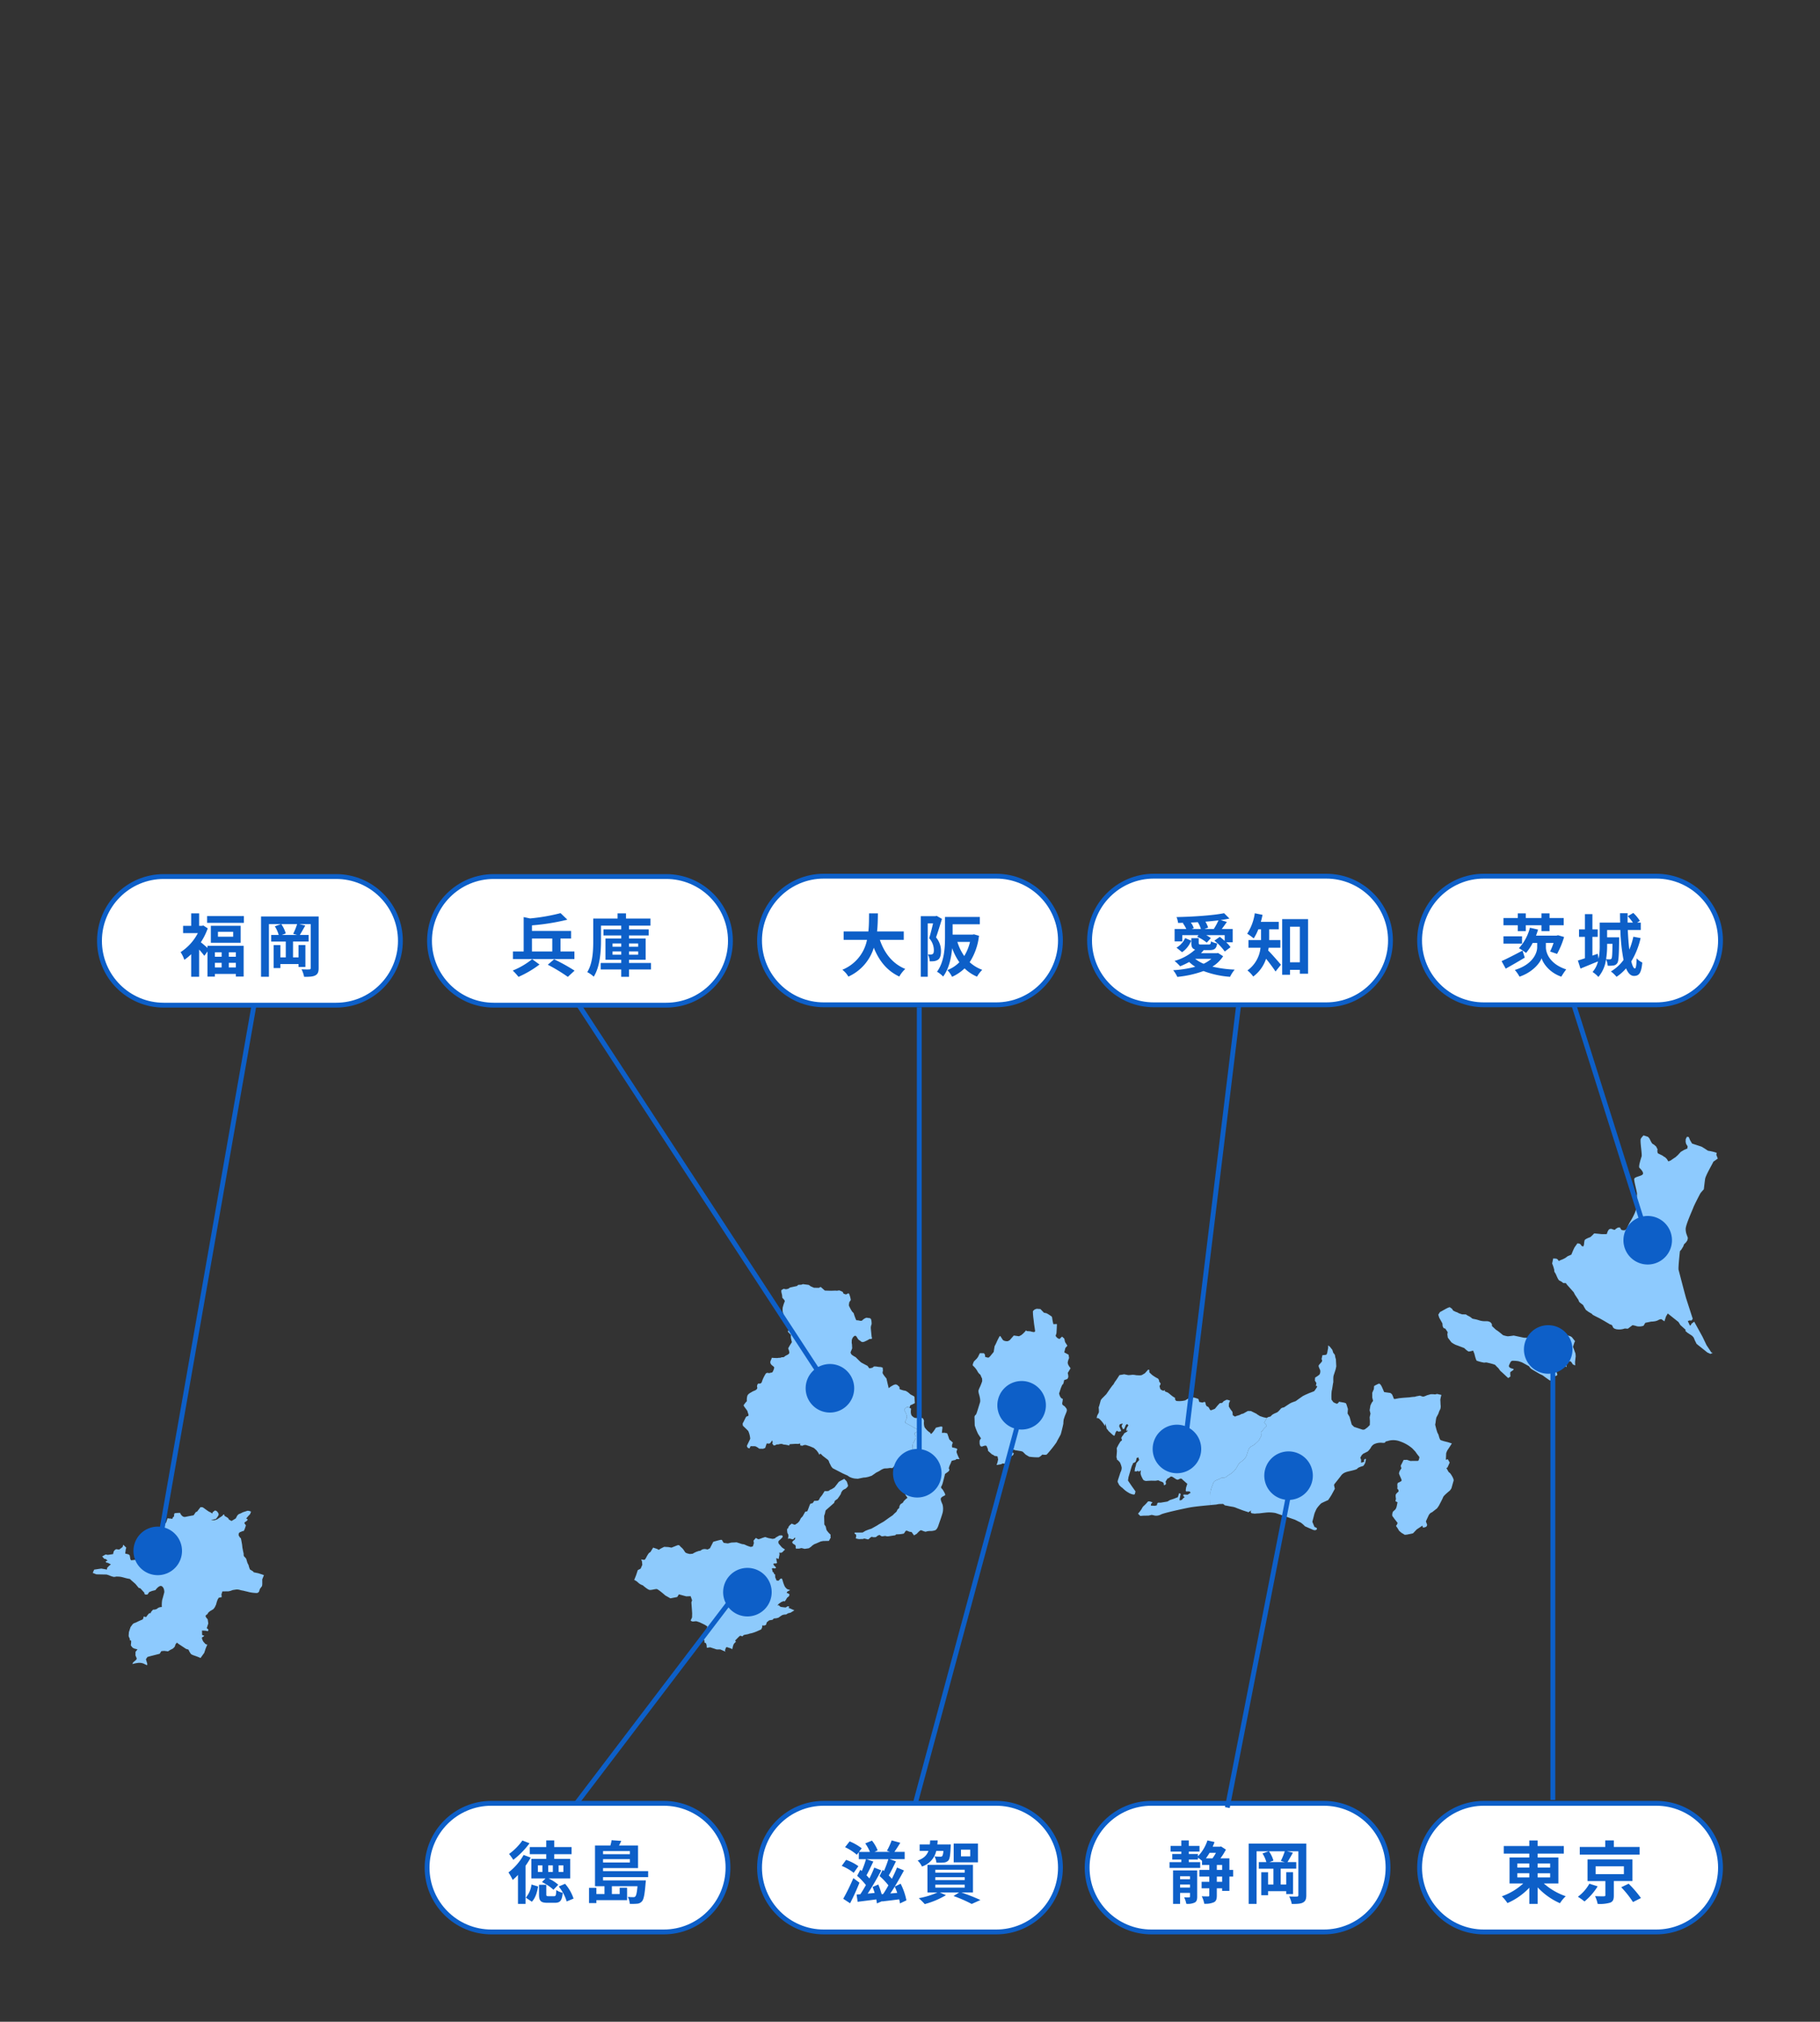 <svg xmlns="http://www.w3.org/2000/svg" xmlns:xlink="http://www.w3.org/1999/xlink" width="750" height="833" viewBox="0 0 750 833">
  <rect x="0" y="0" width="750" height="833" fill="#333333" stroke="none"/>
  <defs>
    <clipPath id="clip-path">
      <path id="bg" d="M0,0H750V833H0Z" transform="translate(0 1073)" fill="#fff" stroke="#707070" stroke-width="1"/>
    </clipPath>
  </defs>
  <g id="sp_map_japan" transform="translate(0 -1073)" clip-path="url(#clip-path)">
    <g id="sp_map_japan" data-name="sp_map_japan">
      <g id="area_fukuoka">
        <g class="areaWrap">
          <g class="areaBtn">
            <g class="areaBtnBar" transform="translate(40 1433.15)" fill="#fff">
              <path d="M 98.5 54 L 27.5 54 C 23.922 54 20.452 53.299 17.185 51.918 C 14.03 50.583 11.196 48.672 8.762 46.238 C 6.328 43.804 4.417 40.97 3.082 37.815 C 1.701 34.548 1 31.078 1 27.5 C 1 23.922 1.701 20.452 3.082 17.185 C 4.417 14.03 6.328 11.196 8.762 8.762 C 11.196 6.328 14.03 4.417 17.185 3.082 C 20.452 1.701 23.922 1 27.5 1 L 98.5 1 C 102.078 1 105.548 1.701 108.815 3.082 C 111.97 4.417 114.804 6.328 117.238 8.762 C 119.672 11.196 121.583 14.03 122.918 17.185 C 124.299 20.452 125 23.922 125 27.5 C 125 31.078 124.299 34.548 122.918 37.815 C 121.583 40.97 119.672 43.804 117.238 46.238 C 114.804 48.672 111.97 50.583 108.815 51.918 C 105.548 53.299 102.078 54 98.5 54 Z" stroke="none"/>
              <path d="M 27.5 2 C 24.057 2 20.717 2.674 17.575 4.003 C 14.539 5.287 11.811 7.126 9.469 9.469 C 7.126 11.811 5.287 14.539 4.003 17.575 C 2.674 20.717 2 24.057 2 27.5 C 2 30.943 2.674 34.283 4.003 37.425 C 5.287 40.461 7.126 43.189 9.469 45.531 C 11.811 47.874 14.539 49.713 17.575 50.997 C 20.717 52.326 24.057 53 27.5 53 L 98.5 53 C 101.943 53 105.283 52.326 108.425 50.997 C 111.461 49.713 114.189 47.874 116.531 45.531 C 118.874 43.189 120.713 40.461 121.997 37.425 C 123.326 34.283 124 30.943 124 27.5 C 124 24.057 123.326 20.717 121.997 17.575 C 120.713 14.539 118.874 11.811 116.531 9.469 C 114.189 7.126 111.461 5.287 108.425 4.003 C 105.283 2.674 101.943 2 98.5 2 L 27.5 2 M 27.5 0 L 98.5 0 C 113.688 0 126 12.312 126 27.5 C 126 42.688 113.688 55 98.5 55 L 27.5 55 C 12.312 55 0 42.688 0 27.5 C 0 12.312 12.312 0 27.5 0 Z" stroke="none" fill="#0d5fc8"/>
            </g>
            <path class="areaBtnTxt" d="M17.332-7.644V-5.8H14.56V-7.644ZM23.184-5.8H20.3V-7.644h2.884ZM20.3-1.4V-3.3h2.884v1.9ZM14.56-3.3h2.772v1.9H14.56ZM11.508-9.436c-.784-.7-1.988-1.736-2.744-2.324A27.449,27.449,0,0,0,11.62-17.5L9.8-18.676l-.588.14H8.064v-5.152H4.788v5.152H1.456v3H7.532A20.778,20.778,0,0,1,.42-7.7,12.788,12.788,0,0,1,1.96-4.536,21.043,21.043,0,0,0,4.788-6.86v9.3H8.064v-11.2a31.757,31.757,0,0,1,2.128,2.576L11.508-7.98V2.38H14.56V1.288h8.624V2.352H26.4V-10.3h-14.9Zm10.584-4.62H15.82v-2.016h6.272ZM12.88-18.564v7H25.172v-7Zm-1.54-4v2.8H26.488v-2.8Zm37.1,7.784H42.112l1.652-.616a12.642,12.642,0,0,0-1.848-3.836H48.44a28.1,28.1,0,0,1-1.624,3.976ZM57.316-22.4H33.572V2.436H36.82V-19.236H41.8l-2.548.9a12.9,12.9,0,0,1,1.6,3.556H37.744v2.716h6.02v6.524H41.552v-5.068h-2.8v9.464h2.8V-2.8h7.476v1.2h2.828v-9.016H49.028v5.068H46.76v-6.524h6.412v-2.716H49.56c.644-1.036,1.456-2.492,2.24-3.864l-2.464-.588h4.7V-1.2c0,.476-.168.616-.616.616-.448.028-1.876.028-3.164-.056a12.025,12.025,0,0,1,1.064,3.108c2.184,0,3.64-.056,4.62-.588,1.036-.56,1.372-1.4,1.372-3.052Z" transform="translate(74 1473)" fill="#0d5fc8"/>
          </g>
          <g class="areaBlock">
            <g class="areaMap">
              <path class="areaMapParts" d="M138.1,889.125a7.96,7.96,0,0,0,1.286.589l.046-.64-.551-1.829.637-.941,1.086-.3L144.549,885l.686-1.086,1.183-.106,1.581.19.836-.547,1.183-.6.737-.745.341-1.039.54-.644.793.587,2.972,1.964,1.039.339a7.35,7.35,0,0,0,1.046,1.823,5.049,5.049,0,0,0,1.138.537s1.482.486,2.767,1.057l1.524-2.114.536-1.634c.194-.591.731-1.732.731-1.732l-.74-.243-.846-.931a4.737,4.737,0,0,1-.649-1.528.488.488,0,0,1,.493-.5l.491-.495-.891-.292-.057-1.828,1.136.044a5.586,5.586,0,0,1,1.088.191c.445.146.391-.693.391-.693l-.644-.539.632-1.93-.254-1.725s-.994-.983-.847-1.428a1.072,1.072,0,0,1,.687-.6l.393-.694.688-.6,1.429-.848.589-.79.538-1.138a11.478,11.478,0,0,1,.729-2.225,2.545,2.545,0,0,0,.344-.547l1.233-.252-.106-1.183.39-1.188,2.47-.012.888-.2.937-.347,1.036-.154a3.975,3.975,0,0,1,1.927.138,8.417,8.417,0,0,0,1.385.289c.444.146,1.68.39,2.126.534a16.511,16.511,0,0,0,3.31.428,1.129,1.129,0,0,0,1.13-.941l.243-.741.885-1.19.1-.79-.011-1.976.687-1.722-.384-.157-1.472-.484-.419-.137-1.959-.41-.142-.279-1.437-.935-.106-.384-.246-.663-.144-.629-.282-.56-.213-.415-.495-1.676a6.927,6.927,0,0,0-.845-.975c-.28-.21-.215-1.119-.215-1.119l-.322-1.5-.074-.49-.1-.383-.147-1.327s-.359-2.1-.466-2.481a.705.705,0,0,0-.422-.485l-.528-.871,0-.7.278-.488.418-.214.942-.388.489-.073.416-.909.275-.841.173-.526-.635-.906.1-.316.313-.245.593-.386.417-.564-.668-.449.939-1.089.349-.352.38-.455.139-.422.172-.523-.84-.275-.56-.066-1.953.634-.837.425-.941.389-.523.528-.623,1.19-1.744,1.057-1.086-.589-.283-.557-.279-.208-.386-.241-.876-.522-.073-.492-.314-.1-.557.633-2.09,1.408-1.047.354-1.5-.028.277-.076.49-.138,1.257-.283a6.38,6.38,0,0,0,1.077-1.508c.38-.8-.813-1.78-.813-1.78l-.629-.206-.94.737-.172.525-.669-.449-.8-.381-.667-.452-1.789-1.286-.909-.066-1.007,1.3-.417.559-.524.177-.9,1.33s-1.852.326-3.353.648-2.245-1.666-2.245-1.666l-1.537.076-.733.108-.173.527-.031.8-.454.315-.208.631-2.027-.2-.516,1.576c-.172.524-.488.419-.488.419l-1.674.849-.31.945.214.767,1.124,1.184-.1.664-1.387,2.454-2.022.849-.346,1.049-2.338.746-2.481.465-1.677.149.353.7.842.624,1.05,0,.7-.354.7-.354.49-.071,1.046-.354.7-.353.212.417a4.094,4.094,0,0,1,.249,1.012,1.878,1.878,0,0,1-.067.56l-.729.807-.034.455-1.6,1.686-.839.074-.489.071-1.116.916-1.259-.413-.282-.209-.629-.208-.455-.032-1.326.146-.491.072-.315-.453-.287-1.609-.456-.379-1.4-.342.236-1.785.208-.629-1.229-1.22-.309.944-1.394,1.057L126.6,841.9l-.593.388-.416.559-.24,1.085-2.2.325-.874-.172-1.431.811.6.662.246.311.559.069.842.625-.836.424.316.455.559.067.7.346.6.311-.8.668-.7.7-.137.769-2.308-.407-2.935.434-.449,1.016-.148.331,1.509.6,4.248.078,1.038.34a8.589,8.589,0,0,0,1.929.633,4.721,4.721,0,0,0,1.037-.153l1.136.046.79.094,2.422.631,1.237.239.5.492,1.785,1.574,1.291,1.572.742.244,1.686,1.869s-.244.247.151.541,1.136.046,1.136.046l.637-.943,1.134-.451,1.43-.352s1.57-2.276,2.661-1.591,1,2.462,1,2.462-.631,2.425-.874,3.166a13.1,13.1,0,0,0-.134,2.914,4.414,4.414,0,0,0-1.036.152,2.8,2.8,0,0,0-1.034.646l-.74.253-.839.051-.784.893-.194.595s-.25-.245-.691.1a7.985,7.985,0,0,0-1.13,1.44l-1.087-.193s-.044,1.134-.585,1.285a24.745,24.745,0,0,0-2.317,1.05l-1.133.449-.444.348-.883,1.19-.68,2.078-.094,1.284-.018.376.3.743a1.191,1.191,0,0,1,.214.767c-.033.452.492.276.492.276l.039.593-.135,1.47.739.939.8.381,1.19.274-.417.564-.382.453-.028,1.5.53,1.22-.172.524-1.288,1.09-.348.7.015.022a14.291,14.291,0,0,1,2.616-.511A5.008,5.008,0,0,1,138.1,889.125Z" transform="translate(-78.747 869.387)" fill="#8ecbff" opacity="0.995"/>
            </g>
            <path class="areaCircle" d="M10,0A10,10,0,1,1,0,10,10,10,0,0,1,10,0Z" transform="translate(55 1702)" fill="#0d5fc8"/>
            <path class="areaBar" d="M39.6-97.43,0,128.019" transform="translate(65 1585)" fill="none" stroke="#0d5fc8" stroke-width="2"/>
          </g>
        </g>
      </g>
      <g id="area_hyogo">
        <g class="areaWrap">
          <g class="areaBtn">
            <g class="areaBtnBar" transform="translate(176 1433.15)" fill="#fff">
              <path d="M 98.5 54 L 27.5 54 C 23.922 54 20.452 53.299 17.185 51.918 C 14.03 50.583 11.196 48.672 8.762 46.238 C 6.328 43.804 4.417 40.97 3.082 37.815 C 1.701 34.548 1 31.078 1 27.5 C 1 23.922 1.701 20.452 3.082 17.185 C 4.417 14.03 6.328 11.196 8.762 8.762 C 11.196 6.328 14.03 4.417 17.185 3.082 C 20.452 1.701 23.922 1 27.5 1 L 98.5 1 C 102.078 1 105.548 1.701 108.815 3.082 C 111.97 4.417 114.804 6.328 117.238 8.762 C 119.672 11.196 121.583 14.03 122.918 17.185 C 124.299 20.452 125 23.922 125 27.5 C 125 31.078 124.299 34.548 122.918 37.815 C 121.583 40.97 119.672 43.804 117.238 46.238 C 114.804 48.672 111.97 50.583 108.815 51.918 C 105.548 53.299 102.078 54 98.5 54 Z" stroke="none"/>
              <path d="M 27.5 2 C 24.057 2 20.717 2.674 17.575 4.003 C 14.539 5.287 11.811 7.126 9.469 9.469 C 7.126 11.811 5.287 14.539 4.003 17.575 C 2.674 20.717 2 24.057 2 27.5 C 2 30.943 2.674 34.283 4.003 37.425 C 5.287 40.461 7.126 43.189 9.469 45.531 C 11.811 47.874 14.539 49.713 17.575 50.997 C 20.717 52.326 24.057 53 27.5 53 L 98.5 53 C 101.943 53 105.283 52.326 108.425 50.997 C 111.461 49.713 114.189 47.874 116.531 45.531 C 118.874 43.189 120.713 40.461 121.997 37.425 C 123.326 34.283 124 30.943 124 27.5 C 124 24.057 123.326 20.717 121.997 17.575 C 120.713 14.539 118.874 11.811 116.531 9.469 C 114.189 7.126 111.461 5.287 108.425 4.003 C 105.283 2.674 101.943 2 98.5 2 L 27.5 2 M 27.5 0 L 98.5 0 C 113.688 0 126 12.312 126 27.5 C 126 42.688 113.688 55 98.5 55 L 27.5 55 C 12.312 55 0 42.688 0 27.5 C 0 12.312 12.312 0 27.5 0 Z" stroke="none" fill="#0d5fc8"/>
            </g>
            <path class="areaBtnTxt" d="M9.212-13.328h8.372V-7.98H9.212Zm17.5,5.348h-5.74v-5.348H25.34v-3.108H9.212v-2.3A89.259,89.259,0,0,0,23.8-21.084L21-23.772A79.675,79.675,0,0,1,8.428-21.588L5.8-22.148V-7.98H1.372v3.136h25.34ZM9.3-4.816a31.312,31.312,0,0,1-8.008,4.7,25.379,25.379,0,0,1,2.38,2.6A42.873,42.873,0,0,0,12.32-2.6Zm6.44,2.3A69.556,69.556,0,0,1,24,2.492L26.768-.084A78,78,0,0,0,18.34-4.76ZM42.42-6.636V-8.008H46v1.372Zm0-4.648H46v1.372H42.42Zm10.556,0v1.372H49.2v-1.372Zm0,4.648H49.2V-8.008h3.78Zm5.292,3.388H49.2V-4.564h6.86v-8.764H49.2v-1.26h8.12V-17.08H49.2v-1.54h8.848v-2.912H47.964v-2.156H44.492v2.156H34.468v9.044c0,3.976-.168,9.324-2.464,13.02a11.134,11.134,0,0,1,2.66,1.876c2.576-4,3-10.444,3-14.9V-18.62H46v1.54H38.7v2.492H46v1.26h-6.5v8.764H46v1.316H37.548V-.56H46V2.464H49.2V-.56h9.072Z" transform="translate(210 1473)" fill="#0d5fc8"/>
          </g>
          <g class="areaBlock">
            <g class="areaMap">
              <path class="areaMapParts" d="M448.064,810.371l1.026-.719-.283-1.146-.085-.949s-.085-1.35-.086-1.747.074-1.426.074-1.426l.153-.871a10.767,10.767,0,0,1,.029-2.5c.2-.6.076-.633.313-.951s1.02-1.907,1.02-1.907l-.043-.671-.481-.951.2-.6.754-.281.91.035.076-.633a3.639,3.639,0,0,0-.874-.551,12.025,12.025,0,0,1-1.351-.706l-1.669-.943-.675-.354-1.231-.669.117-.753.353-.677a4,4,0,0,0,.193-.991c0-.394.24.476,0-.394a10.294,10.294,0,0,0-.642-1.66l-.358-.515a.629.629,0,0,1,.076-.633,2.236,2.236,0,0,1,1.066-.839,1.758,1.758,0,0,1,.963.281c.109-.333.215-.657.262-.8a.559.559,0,0,1,.513-.36l.792-.4.631-.318s-.129-2.021-.13-2.417-.479-.551-1.154-.907-.556-.313-.556-.313l-.716-.63a6.609,6.609,0,0,0-1.192-.786c-.357-.117-.754-.117-1.348-.312l-1.189-.392,0-.395-.082-.555-.914-.83-.6-.193-.714.161a14.237,14.237,0,0,0-1.462.84c-.354.278-.71.555-.71.555l-.445-1.859-.486-2.135s-1.632-1.854-1.594-2.369a4.036,4.036,0,0,1,.153-.873l-.126-1.228-.714-.234-1.031-.072-.872-.157-.91-.036-.71.558-1.268.244-.718-1.025s-2.145-1.1-2.582-1.377-2.307-2.207-2.307-2.207a10.716,10.716,0,0,1-1.43-.865,1.684,1.684,0,0,1-.68-1.144l.668-1.63-.089-1.742a1.928,1.928,0,0,1-.084-.949,2.62,2.62,0,0,1,.861-2.222c1.1-.957,1.272.944,2.146,1.494s.717.631,1.193.788a1.748,1.748,0,0,0,1.107-.166,13.877,13.877,0,0,0,1.741-.881c.356-.28.436-.12.989-.2s.155-.875.155-.875-.249-2.455-.332-3.405a3.643,3.643,0,0,1,.308-1.744,6.491,6.491,0,0,0-.167-1.9c-.243-.871-.993-.589-1.589-.783s-1.819.721-2.055,1.036-.989.2-1.348.088a5.135,5.135,0,0,0-1.148-.114,20.542,20.542,0,0,1-.922-2.412c-.162-.712-.321-.632-.8-1.185a17.74,17.74,0,0,1-1.079-1.937c-.439-.67-.126-1.224-.127-1.622s.552-.874.668-1.23a10.936,10.936,0,0,0-.71-2.541l-.333-.174-.94.474-.992-.325-.379-.751-1.37-.606-.988.144-.613-.044-1.743.056s-2.027-.035-2.638-.082l-1.7-1.5-.754.383-2.026-.04-1.368-.608-.757-.558-2.406-.32-.7.24-1.271.052-.47.473-2.023.436-.849.191-.8.522-.848.192-1.036-.182-.925.577.027.8.281,1.148.125,1.228s1.232,1.062.958,1.5a18.092,18.092,0,0,0-.82,2.5,7.065,7.065,0,0,0,.008,1.582,3.072,3.072,0,0,0,.321,1.027l-.272,1.232.164,1.109a11.685,11.685,0,0,1,2.112,2.406,3.528,3.528,0,0,1,.127,1.622l-.312.955,1.274,1.338a4.027,4.027,0,0,0,.088,1.745c.242,1.266.44,1.068-.032,1.7a20.51,20.51,0,0,0-1.219,2.1s.762,1.7.367,2.1-.236.313-1.185.795-.63.717-1.423.721-.751.28-1.266.245-.277.042-.95.084c-.612.038-2.035-.083-2.293-.1a5.373,5.373,0,0,1-.4,1.066c-.863,1.826,1.357,2.289,1.4,2.964a5.1,5.1,0,0,1-.784,1.986l-1.422.323a1.154,1.154,0,0,0-1.228.124,15.441,15.441,0,0,0-1.609,3.3,1.062,1.062,0,0,1-.669.836c-.593.2-.953-.313-1.265.639s.242.869-.111,1.544-1.62.919-1.975,1.2-1.7.761-2.013,1.712a6.236,6.236,0,0,0-.189,2.181,11.375,11.375,0,0,0-1.337,1.669c-.118.358,1.554,2.089,1.634,2.644s.682,1.544.209,1.784-.673.042-1.028.718-.861,1.827-1.1,2.147.006,1.186.006,1.186,1.91,1.814,2.19,2.169a9.358,9.358,0,0,1,.806,3.166c-.115.358-1.215,2.5-1.332,2.856s.361.911.361.911l.687.225.419-.918,1.412,0,.612.042.8.421.759.562,1.553.04.895-.333.232-.707.372-1.135,1.084.042.374-.19.842-1.137.193.849-.2.4.585.828.472,0,.752-.38.8-.052.517-.142.8-.052.849.28.613.042,1.037.184.566.183.186-.565,1.6-.1.8-.052,1.086.042.846-.191.051.8.9.136.564-.284.8-.051.709.231.991.325,1.652.7,1.089.983.758,1.035.38.752.47-.475.946.939,2.128,1.64.333.422.236.706.286.564.572,1.127.569.658,3.353,1.727.8.42,1.229.557a3.917,3.917,0,0,1,1.321.749,7.012,7.012,0,0,0,2.407.791l1.227.086,2.35-.481.8-.052,1.177-.241,1.412-.477,1.831-1.281,1.128-.57.989-.616.562-.284.7-.241,1.272-.052.989-.147,1.085.044.749-.853,1.085.042.424.137.948,1.41.945.468.816.485,2.014-.813Z" transform="translate(-72.814 867.352)" fill="#8ecbff" opacity="0.995"/>
              <path class="areaMapParts" d="M421.537,814.811l-.218-.583-.99-1.041-1.228.622-1.011.587-1.775,2.287-1.165.743-.584.218-.675.5-.646.1-1.013-.028-1.07,1.7-.856,1.05-.366.8-.428.372-.953.1h-.615l-.613.93-1.013.279s-.4.895-.517,1.266-.7,1.816-.7,1.816l-.891.221-1.006,1.82-.8.864s-.365.8-.58,1.141a5.994,5.994,0,0,1-.8.866l-.644.4s-.306.31-.584.22l-.739-.245-.339-.214-.827.65-.518.649-.244.744-.338.091-.028.708.1.952.435.863-.028.706-.059.495-.123.367.4.028.247-.124.739.241.769.151.644-.709.275.09-.212.646-.859.742-.243.434.187.368.308.3.772.46.218.583-.057.493.248.492.554-.128.491.061,1.106-.253,1.325.332.861-.126.861-.128.92-.622.457-.461.921-.62.46-.156,2.152-.936.981-.186,2.369-.042.764-1.39-.126-.553.09-.583-.773-.767-.372-.43-.5-.675-.156-.46-.124-.553-.125-.555-.56-.795-.077-3.508.332-1.016a5.1,5.1,0,0,0,.149-.771l.182-.553,3.463-3.062.274-.832.552-.436.521-.342a23.776,23.776,0,0,0,1.376-2.005l.273-.833.55-.742.4-.276.861-.437.457-.461.307-.308.152-.464-.187-.677Z" transform="translate(-72.408 869.129)" fill="#8ecbff" opacity="0.995"/>
            </g>
            <path class="areaCircle" d="M10,0A10,10,0,1,1,0,10,10,10,0,0,1,10,0Z" transform="translate(332 1635)" fill="#0d5fc8"/>
            <path class="areaBar" d="M-42.022,27,0,206.54" transform="matrix(0.94, -0.342, 0.342, 0.94, 268.691, 1447.233)" fill="none" stroke="#0d5fc8" stroke-width="2"/>
          </g>
        </g>
      </g>
      <g id="area_osaka">
        <g class="areaWrap">
          <g class="areaBtn">
            <g class="areaBtnBar" transform="translate(312 1433)" fill="#fff">
              <path d="M 98.5 54 L 27.5 54 C 23.922 54 20.452 53.299 17.185 51.918 C 14.03 50.583 11.196 48.672 8.762 46.238 C 6.328 43.804 4.417 40.97 3.082 37.815 C 1.701 34.548 1 31.078 1 27.5 C 1 23.922 1.701 20.452 3.082 17.185 C 4.417 14.03 6.328 11.196 8.762 8.762 C 11.196 6.328 14.03 4.417 17.185 3.082 C 20.452 1.701 23.922 1 27.5 1 L 98.5 1 C 102.078 1 105.548 1.701 108.815 3.082 C 111.97 4.417 114.804 6.328 117.238 8.762 C 119.672 11.196 121.583 14.03 122.918 17.185 C 124.299 20.452 125 23.922 125 27.5 C 125 31.078 124.299 34.548 122.918 37.815 C 121.583 40.97 119.672 43.804 117.238 46.238 C 114.804 48.672 111.97 50.583 108.815 51.918 C 105.548 53.299 102.078 54 98.5 54 Z" stroke="none"/>
              <path d="M 27.5 2 C 24.057 2 20.717 2.674 17.575 4.003 C 14.539 5.287 11.811 7.126 9.469 9.469 C 7.126 11.811 5.287 14.539 4.003 17.575 C 2.674 20.717 2 24.057 2 27.5 C 2 30.943 2.674 34.283 4.003 37.425 C 5.287 40.461 7.126 43.189 9.469 45.531 C 11.811 47.874 14.539 49.713 17.575 50.997 C 20.717 52.326 24.057 53 27.5 53 L 98.5 53 C 101.943 53 105.283 52.326 108.425 50.997 C 111.461 49.713 114.189 47.874 116.531 45.531 C 118.874 43.189 120.713 40.461 121.997 37.425 C 123.326 34.283 124 30.943 124 27.5 C 124 24.057 123.326 20.717 121.997 17.575 C 120.713 14.539 118.874 11.811 116.531 9.469 C 114.189 7.126 111.461 5.287 108.425 4.003 C 105.283 2.674 101.943 2 98.5 2 L 27.5 2 M 27.5 0 L 98.5 0 C 113.688 0 126 12.312 126 27.5 C 126 42.688 113.688 55 98.5 55 L 27.5 55 C 12.312 55 0 42.688 0 27.5 C 0 12.312 12.312 0 27.5 0 Z" stroke="none" fill="#0d5fc8"/>
            </g>
            <path class="areaBtnTxt" d="M26.432-12.768v-3.444h-11c.28-2.6.308-5.18.336-7.476h-3.64c-.028,2.3,0,4.844-.28,7.476H1.652v3.444h9.632A16.785,16.785,0,0,1,1.12-.448,9.865,9.865,0,0,1,3.612,2.38,19.273,19.273,0,0,0,14.084-9.52c2.184,5.4,5.432,9.492,10.5,11.872A13.4,13.4,0,0,1,27.048-.784c-5.236-2.128-8.624-6.524-10.472-11.984Zm13.552-9.884-.476.14H33.432V2.436h2.884v-21.98H38.5c-.448,1.9-1.036,4.34-1.6,6.1a7.494,7.494,0,0,1,1.932,4.9c0,.784-.112,1.344-.42,1.568a1.45,1.45,0,0,1-.784.252c-.364,0-.728,0-1.232-.028a7.06,7.06,0,0,1,.728,2.828,11.971,11.971,0,0,0,1.792-.056,4,4,0,0,0,1.624-.588c.868-.616,1.232-1.792,1.232-3.584a8.62,8.62,0,0,0-2.044-5.628c.784-2.184,1.708-5.236,2.436-7.616ZM53.732-11.928A19.858,19.858,0,0,1,51.352-6.1a20.456,20.456,0,0,1-2.828-5.824Zm1.624-3.108-.56.112H46.564V-19.18h11.2V-22.2H43.428v8.176c0,4.312-.252,10.3-3.3,14.392a10.817,10.817,0,0,1,2.52,1.988c2.38-3.136,3.36-7.644,3.724-11.7a24.018,24.018,0,0,0,2.968,5.8A13.877,13.877,0,0,1,44.408-.308,11.742,11.742,0,0,1,46.34,2.464a18.323,18.323,0,0,0,5.152-3.472,16.916,16.916,0,0,0,5.124,3.416A13.264,13.264,0,0,1,58.772-.42a15.377,15.377,0,0,1-5.18-3.136,25.089,25.089,0,0,0,3.836-10.892Z" transform="translate(346 1473)" fill="#0d5fc8"/>
          </g>
          <g class="areaBlock" transform="translate(0 -2.863)">
            <g class="areaMap" transform="translate(352.123 1655.58)">
              <path class="areaMapParts" d="M424.554,836.81l.08.554-.192.993a6.646,6.646,0,0,0,1.348.307c.4,0,1.07-.044,1.466-.044a.881.881,0,0,0,.594-.2,13.157,13.157,0,0,1,1.349.309.626.626,0,0,0,.712-.162,3.478,3.478,0,0,1,.907-.757c.474-.241.635.076.635.076l.793,0c.791,0,.631-.319,1.423-.719s.91.036.91.036l.557.314a7.263,7.263,0,0,0,.95-.086,1.36,1.36,0,0,1,.911.036,2.479,2.479,0,0,0,.911.038s1.94-.288,2.5-.372a.773.773,0,0,0,.671-.438,13.306,13.306,0,0,0,3.127-.291c.356-.279.551-.875.906-1.155s1.19.392,1.706.43a3.365,3.365,0,0,1,.633.076l1,1.381,1.145-.677s1.261-1.434,1.657-1.434.6.2,1.309.428.6.2,1.032.073a5.881,5.881,0,0,1,1.387-.2,5.8,5.8,0,0,0,2.216-.328l-.321-.631.321.631c.909-.361,1.453-2.421,1.453-2.421s1.368-3.77,1.64-5a7.416,7.416,0,0,0-.054-3.052c-.12-.437-1.038-2.055-.686-2.732s1.5-.956,1.738-1.272-1.083-2.333-1.083-2.333-.836-.67-.559-1.109a5.564,5.564,0,0,0,.587-1.389c.2-.6,1.011-3.886,1.011-3.886s1.028-.72,1.382-1a1.227,1.227,0,0,0,.395-.793l-.241-.475a5.8,5.8,0,0,1,.469-1.431,10.162,10.162,0,0,0,.665-1.626,7.141,7.141,0,0,1,1.124-.344l-.3-.969.3.969a1.156,1.156,0,0,1,.182-.02.951.951,0,0,0,.672-.437l1.307.031a20.435,20.435,0,0,1-1.2-2.768c-.083-.555.113-.753.27-1.23s-2.1-.82-2.1-.82a2.754,2.754,0,0,1-.045-1.069l.313-.953-1.433-1.262-.6-1.778-.281-.751L461,794.84l-1.069.046.112-1.149a10.45,10.45,0,0,0,.114-1.151c0-.4-.833-.273-.833-.273l-1.861.443a12.8,12.8,0,0,1-1.5,2.148c-.826.914-.435.122-1.111-.232a7.581,7.581,0,0,1-2.07-2.131,5.653,5.653,0,0,1-.211-2.572l-.2-.593-.241-.475-1.191-.392-1.543.288-.754-.118s-1.112-.627-1.313-1.218a3.9,3.9,0,0,1-.2-1.391,10.088,10.088,0,0,1,.111-1.146,7.361,7.361,0,0,0-.663-.386l-.323.983.323-.983a1.76,1.76,0,0,0-.963-.281,2.237,2.237,0,0,0-1.066.838.63.63,0,0,0-.076.633l.358.515a10.309,10.309,0,0,1,.642,1.66c.241.869,0,0,0,.394a4,4,0,0,1-.193.991l-.353.677-.117.753,1.231.669.675.354,1.669.943a12.038,12.038,0,0,0,1.351.706,3.639,3.639,0,0,1,.874.551l-.076.633-.91-.036-.754.281-.2.6.48.951.043.671s-.785,1.59-1.02,1.907-.117.356-.313.951a10.766,10.766,0,0,0-.029,2.5l-.153.871s-.076,1.035-.074,1.426.086,1.748.086,1.748l.085.949.283,1.146-1.026.719-.469,1.031-2.014.813.365.216.991.323.942,0-.37,1.131-.326.991,1.131-.1.143.515.1.659.426.611.994.8-1.226-.09-1.463-.792-.187.568,1,2.209.1,1.128-.468.477-.24-.709-.609.9-.378-.282-.71-.7.148,1.46.429.611.425.61-.844.665-.7.71-.374.661-.987.618-.419.8-.091.755-.656.568-.468.947-.891.8-.7.709-1.408.949-2.255,1.614-1.927,1.092-.8.522-2.3,1.287-1.409.474-1.082.433-1.175.711-3.273.014-.091.384Z" transform="translate(-423.916 -784.243)" fill="#8ecbff" opacity="0.995"/>
            </g>
            <path class="areaCircle" d="M10,0A10,10,0,1,1,0,10,10,10,0,0,1,10,0Z" transform="translate(368 1672.863)" fill="#0d5fc8"/>
            <path class="areaBar" d="M0-141.98V51.412" transform="translate(378.823 1632.844)" fill="none" stroke="#0d5fc8" stroke-width="2"/>
          </g>
        </g>
      </g>
      <g id="area_aichi">
        <g class="areaWrap">
          <g class="areaBtn">
            <g class="areaBtnBar" transform="translate(448 1433)" fill="#fff">
              <path d="M 98.5 54 L 27.5 54 C 23.922 54 20.452 53.299 17.185 51.918 C 14.03 50.583 11.196 48.672 8.762 46.238 C 6.328 43.804 4.417 40.97 3.082 37.815 C 1.701 34.548 1 31.078 1 27.5 C 1 23.922 1.701 20.452 3.082 17.185 C 4.417 14.03 6.328 11.196 8.762 8.762 C 11.196 6.328 14.03 4.417 17.185 3.082 C 20.452 1.701 23.922 1 27.5 1 L 98.5 1 C 102.078 1 105.548 1.701 108.815 3.082 C 111.97 4.417 114.804 6.328 117.238 8.762 C 119.672 11.196 121.583 14.03 122.918 17.185 C 124.299 20.452 125 23.922 125 27.5 C 125 31.078 124.299 34.548 122.918 37.815 C 121.583 40.97 119.672 43.804 117.238 46.238 C 114.804 48.672 111.97 50.583 108.815 51.918 C 105.548 53.299 102.078 54 98.5 54 Z" stroke="none"/>
              <path d="M 27.5 2 C 24.057 2 20.717 2.674 17.575 4.003 C 14.539 5.287 11.811 7.126 9.469 9.469 C 7.126 11.811 5.287 14.539 4.003 17.575 C 2.674 20.717 2 24.057 2 27.5 C 2 30.943 2.674 34.283 4.003 37.425 C 5.287 40.461 7.126 43.189 9.469 45.531 C 11.811 47.874 14.539 49.713 17.575 50.997 C 20.717 52.326 24.057 53 27.5 53 L 98.5 53 C 101.943 53 105.283 52.326 108.425 50.997 C 111.461 49.713 114.189 47.874 116.531 45.531 C 118.874 43.189 120.713 40.461 121.997 37.425 C 123.326 34.283 124 30.943 124 27.5 C 124 24.057 123.326 20.717 121.997 17.575 C 120.713 14.539 118.874 11.811 116.531 9.469 C 114.189 7.126 111.461 5.287 108.425 4.003 C 105.283 2.674 101.943 2 98.5 2 L 27.5 2 M 27.5 0 L 98.5 0 C 113.688 0 126 12.312 126 27.5 C 126 42.688 113.688 55 98.5 55 L 27.5 55 C 12.312 55 0 42.688 0 27.5 C 0 12.312 12.312 0 27.5 0 Z" stroke="none" fill="#0d5fc8"/>
            </g>
            <path class="areaBtnTxt" d="M9.1-17.248l.84-.364a8.171,8.171,0,0,0-1.2-2.268l2.856-.168a12.485,12.485,0,0,1,1.288,2.8Zm5.264,0,1.484-.56a9.7,9.7,0,0,0-1.12-2.436c1.876-.168,3.7-.336,5.4-.56A28.788,28.788,0,0,1,18.2-17.248ZM5.208-14.7h6.72l-.616.672a16.619,16.619,0,0,1,3.976,2.408l1.68-1.848a11.231,11.231,0,0,0-1.9-1.232H22.68v2.352c-.672-.588-1.372-1.176-2.016-1.652l-2.24,1.568a21.151,21.151,0,0,1,4.284,4.48l2.38-1.792A12.375,12.375,0,0,0,23.3-11.76h2.688v-5.488H21.476c.672-.868,1.4-1.876,2.1-2.884l-2.52-.784c1.288-.2,2.464-.392,3.584-.616l-2.212-2.212c-4.592.924-12.712,1.456-19.6,1.6a8.743,8.743,0,0,1,.644,2.408c.756,0,1.512-.028,2.268-.056l-.308.14A15.127,15.127,0,0,1,6.86-17.248H2.044v5.1H5.208ZM5.124-7.672a10.468,10.468,0,0,0,3.752-4.76L6.384-13.5A8.784,8.784,0,0,1,2.828-9.548ZM17.192-4.956A13.879,13.879,0,0,1,14-2.912a14.408,14.408,0,0,1-3.5-2.044Zm2.772-2.38-.56.084h-6.5A14.948,14.948,0,0,0,14-8.484l-.168-.056h2.576c2.072,0,2.856-.588,3.164-2.744a8.818,8.818,0,0,1-2.548-.868c-.084,1.148-.28,1.316-.98,1.316H13.1c-.924,0-1.12-.056-1.12-.7v-1.932H8.932v1.932c0,1.6.336,2.436,1.568,2.772A20.74,20.74,0,0,1,2.016-4.088a21.522,21.522,0,0,1,2.3,2.212A31.979,31.979,0,0,0,8.036-3.64a15.939,15.939,0,0,0,2.52,1.96,46.233,46.233,0,0,1-9.1,1.428A13.526,13.526,0,0,1,3.164,2.492,43.443,43.443,0,0,0,13.944.084a38.711,38.711,0,0,0,10.948,2.38A13.744,13.744,0,0,1,26.8-.5a48.918,48.918,0,0,1-9.184-1.232A14.07,14.07,0,0,0,22.036-6.02ZM45.612-9.52v-3.136H41.02v-4.452h3.948v-3.08H37.576c.28-.952.5-1.9.7-2.884l-3.192-.644a20.858,20.858,0,0,1-3.136,8.428,18.73,18.73,0,0,1,2.688,1.932,19.53,19.53,0,0,0,1.9-3.752h1.12v4.452H32.48V-9.52h4.956A13.079,13.079,0,0,1,32.06-.168a12.662,12.662,0,0,1,2.38,2.52,14.948,14.948,0,0,0,5.292-7.336C41.1-3.276,42.7-1.176,43.624.28l2.24-2.8c-.784-.924-3.808-4.424-5.264-5.852.084-.364.14-.756.2-1.148Zm3.976,5.992V-18.172h4.06V-3.528Zm-3.22-17.78V1.624h3.22V-.392h4.06V1.2h3.388V-21.308Z" transform="translate(482 1473)" fill="#0d5fc8"/>
          </g>
          <g class="areaBlock">
            <g class="areaMap">
              <path class="areaMapParts" d="M568.436,819.928c-.054-1.3.946-3.37,1.184-4.095a1.639,1.639,0,0,1,.956-.967,11.244,11.244,0,0,1,1.295-.533c.721-.246.863-.677,1.823-.683a1.618,1.618,0,0,0,1.44-.487c.431-.338,1.63-1.065,1.63-1.065a8.324,8.324,0,0,0,2.439-2.56c.809-1.494,1.146-2.024,1.721-2.315a7.745,7.745,0,0,0,2.154-2.173c.382-.675.9-3.228,1.57-3.81a3.516,3.516,0,0,1,1.2-.725l1.054-.775,1.389-1.3,1.239-2.313-.29-.575c-.291-.576.523-1.108.523-1.108a6.854,6.854,0,0,1,1.291-1.5c.91-.821.331-1.01.331-1.01l-.821-.909,1.089-1.924-1.372-.288-.667-.218-.892-.294-.3-.222-.521-.293-.593-.442-2.227-1.1-1.222-.032-.442.224-1.517.861-.665.151-.886.448-1.371.415-.442.224-.931-.553-.153-1.4-.855-1.144-.637-1.071.068-1.333.477-1.077-1-.329-.484-.032-1.184.6-.587.671-1.037.152-.959,1.043-1.029,1.264-1.553.6-.444-.146-.374-.736-.336-.48-.741-.369-.3-.591-.191-.925-.3-.22-.962.3-1.26-.293-.226-.811a.525.525,0,0,0-.336-.48l-1.225-.4-.815-.144-.963-.069s-1.808,1.01-2.143,1.27a10.082,10.082,0,0,1-3.775.24,2.661,2.661,0,0,1-.562-.924s.63-.04-.408-.627-2.119-1.806-2.788-2.024a3.653,3.653,0,0,1-.966-.441l.146-.446-.7.264-.667-.22-.594-.441-.337-1.221.327-.631.145-.446-.6-.811-.076-.517s-.261-.706-.6-.815a12.589,12.589,0,0,1-1.449-.845s-.407-.254-.7-.478-1.227-1.142-1.227-1.142l-.044-1-.445-.146-1.362,1.524-1.218.711-.409.112-.628.04-1.335-.067a6.876,6.876,0,0,0-1.668-.176,7.494,7.494,0,0,1-1.145.115c-.372,0-.037.112-1.077-.107l-1.037-.216-1.96.342s-1.289,2.045-1.691,2.529-.661,1.262-.992,1.524-2.723,3.791-2.723,3.791l-1.842,1.859-.444.6-.582,2.149-.291.891a10.766,10.766,0,0,1,.084,2,11.661,11.661,0,0,1-.661,1.26l-.288,1.066a2.439,2.439,0,0,1,.955.208,11.786,11.786,0,0,1,2.5,3.108l.183-1.061.528,2.145.449.515.336.48,1.04.958.856.775.556.184.22-.669.256-.777.439-.6.856.4.961-.3-.114-.409-.71-1.588.255-.776.408-.114.812-.227-.476,1.074.563,1.3.554-.19.621-1.52.518-.446.557.552-.514.818-.257.406-.107,1.075.7-.26-.44.591-1.072.637-.516.817-.4.483-.33.633.3.959-.664.521-.809,1.336-.7,1.376.079,1.259-.21,2.517a2.245,2.245,0,0,1,.225.813.365.365,0,0,0,.372.37l.819.884a8.074,8.074,0,0,1,.752,2.219,4.031,4.031,0,0,1-.51,1.928c-.108.333-.291.891-.4,1.224l-.693,2.115-.072.593.374.738.3.591.742.739.6.441.371.368.67.589a11.969,11.969,0,0,0,1.411.957c.931.551.632.327.632.327a5.261,5.261,0,0,0,1.336.44.857.857,0,0,0,.665-.152l.255-1.151-1.6-2.249-1.493-2.213.217-1.41,1.167-3.933.255-.779.292-.516.183-.557.406-.115.629-.409.329-1,.032-.482.74-.375.189.557.187.553-1.179,1.34-.216,1.037-.328,1-.179,1.3.851.034.59-.3.225.444.925-.56-.143,1.184.15.667.263.7.3.591.3.593.372.369.78.256,1.258-.082,1-.044,1.591.033a6.26,6.26,0,0,0,1.037-.154.92.92,0,0,1,.781.256l.89.294.629.328.226.445.039.627h.372l.516-.446-.152-1.037.77-1.226.554-.186.518-.449.443-.224.557.184,1.522.993.557.181a6.039,6.039,0,0,0,1-.414.814.814,0,0,1,1,.33l2.005,1.768-.182.556-.328,1-.143,1.184.114.406,1.482-.006.447.517-1.257.821-1.7-.068-.073.593.558.553-.442.224-.776.855-.813.226-.077-.517.469-2.185-.629-.332-.548,1.67-1.7.675-1.516.487-1.072.636-2.739.457-1.11,0-.368.373-.107.7-.815.226-1.7-.068.107-.7.591-.673-1.224-.4-.631.038a15.3,15.3,0,0,1-1.695,1.789,3.526,3.526,0,0,0-.921,1.3c-.22.3-.7,1-.7,1l-.811.968.932.923,1.517-.118,1.851-.01,1.333-.3s.927.178,1.263.289a4.217,4.217,0,0,0,2.626-.495c1.182-.6,9.024-2.336,11.91-2.871,1.891-.349,5.91-.738,8.457-.966l.061-3.278S568.49,821.226,568.436,819.928Z" transform="translate(-69.583 868.131)" fill="#8ecbff" opacity="0.995"/>
            </g>
            <path class="areaCircle" d="M10,0A10,10,0,1,1,0,10,10,10,0,0,1,10,0Z" transform="translate(475 1660)" fill="#0d5fc8"/>
            <path class="areaBar" d="M21.983-35.569,0,144.513" transform="translate(488.415 1522.912)" fill="none" stroke="#0d5fc8" stroke-width="2"/>
          </g>
        </g>
      </g>
      <g id="area_ibaraki">
        <g class="areaWrap">
          <g class="areaBtn">
            <g class="areaBtnBar" transform="translate(584 1433)" fill="#fff">
              <path d="M 98.5 54 L 27.5 54 C 23.922 54 20.452 53.299 17.185 51.918 C 14.03 50.583 11.196 48.672 8.762 46.238 C 6.328 43.804 4.417 40.97 3.082 37.815 C 1.701 34.548 1 31.078 1 27.5 C 1 23.922 1.701 20.452 3.082 17.185 C 4.417 14.03 6.328 11.196 8.762 8.762 C 11.196 6.328 14.03 4.417 17.185 3.082 C 20.452 1.701 23.922 1 27.5 1 L 98.5 1 C 102.078 1 105.548 1.701 108.815 3.082 C 111.97 4.417 114.804 6.328 117.238 8.762 C 119.672 11.196 121.583 14.03 122.918 17.185 C 124.299 20.452 125 23.922 125 27.5 C 125 31.078 124.299 34.548 122.918 37.815 C 121.583 40.97 119.672 43.804 117.238 46.238 C 114.804 48.672 111.97 50.583 108.815 51.918 C 105.548 53.299 102.078 54 98.5 54 Z" stroke="none"/>
              <path d="M 27.5 2 C 24.057 2 20.717 2.674 17.575 4.003 C 14.539 5.287 11.811 7.126 9.469 9.469 C 7.126 11.811 5.287 14.539 4.003 17.575 C 2.674 20.717 2 24.057 2 27.5 C 2 30.943 2.674 34.283 4.003 37.425 C 5.287 40.461 7.126 43.189 9.469 45.531 C 11.811 47.874 14.539 49.713 17.575 50.997 C 20.717 52.326 24.057 53 27.5 53 L 98.5 53 C 101.943 53 105.283 52.326 108.425 50.997 C 111.461 49.713 114.189 47.874 116.531 45.531 C 118.874 43.189 120.713 40.461 121.997 37.425 C 123.326 34.283 124 30.943 124 27.5 C 124 24.057 123.326 20.717 121.997 17.575 C 120.713 14.539 118.874 11.811 116.531 9.469 C 114.189 7.126 111.461 5.287 108.425 4.003 C 105.283 2.674 101.943 2 98.5 2 L 27.5 2 M 27.5 0 L 98.5 0 C 113.688 0 126 12.312 126 27.5 C 126 42.688 113.688 55 98.5 55 L 27.5 55 C 12.312 55 0 42.688 0 27.5 C 0 12.312 12.312 0 27.5 0 Z" stroke="none" fill="#0d5fc8"/>
            </g>
            <path class="areaBtnTxt" d="M7.448-16.352h3.3v-2.436H17.22v2.436h3.332v-2.436h5.824v-2.968H20.552v-1.932H17.22v1.932H10.752v-1.932h-3.3v1.932H1.568v2.968h5.88Zm1.764,2.128H1.568v3H9.212Zm.2,5.88C6.272-6.664,2.912-4.956.784-4L2.492-.9c2.324-1.288,5.236-2.968,7.84-4.536Zm9.632-3.164H22.2a26.025,26.025,0,0,1-1.428,3.556l2.884.98a35.325,35.325,0,0,0,2.884-6.972l-2.52-.728-.56.168H14.98c.308-.812.588-1.652.84-2.492l-3.36-.756A19.543,19.543,0,0,1,7.924-9.324a22.358,22.358,0,0,1,2.94,1.96,21.717,21.717,0,0,0,2.744-4.144h1.848v1.82c0,2.38-1.876,7.112-9.212,9.324A15.272,15.272,0,0,1,8.176,2.408c5.32-1.792,8.372-5.544,9.1-7.616.588,2.1,3.22,5.936,8.12,7.616a31.2,31.2,0,0,1,2.016-3c-6.832-2.24-8.372-6.8-8.372-9.1Zm27.44.392c-.056,4.144-.14,5.628-.392,6.048a.781.781,0,0,1-.7.336,12.223,12.223,0,0,1-1.54-.084,34.876,34.876,0,0,0,.42-5.74v-.56Zm8.6-2.94a29.564,29.564,0,0,1-1.652,5.32c-.308-2.38-.5-5.152-.644-8.092h5.348v-3.024h-1.54l1.176-.728a16.145,16.145,0,0,0-2.716-3.276L52.78-22.512a18.855,18.855,0,0,1,2.128,2.66H52.724c-.028-1.288-.028-2.576,0-3.892H49.588c0,1.288.028,2.576.056,3.892H41.216v9.3a27.66,27.66,0,0,1-.448,5.572l-.392-2.044-2.156.756V-14H40.4v-3.08H38.22v-6.272H35.14v6.272H32.7V-14H35.14v8.82c-1.092.364-2.072.7-2.912.924L33.292-.924c2.128-.868,4.76-1.96,7.224-2.968A10.336,10.336,0,0,1,38.276.476,12.369,12.369,0,0,1,40.684,2.52,13.852,13.852,0,0,0,43.82-4.732a7.472,7.472,0,0,1,.7,2.632,12.109,12.109,0,0,0,2.408-.112,2.136,2.136,0,0,0,1.54-.98c.56-.756.672-3.248.756-9.492.028-.364.028-1.12.028-1.12H44.268v-3.024h5.46A78.038,78.038,0,0,0,51.044-4.48,17.531,17.531,0,0,1,45.836.252,14.659,14.659,0,0,1,48.16,2.464a19.264,19.264,0,0,0,3.92-3.472C52.892.924,53.956,2.1,55.328,2.1c2.156,0,3.024-1.2,3.444-5.516a7.118,7.118,0,0,1-2.324-1.736C56.364-2.3,56.14-.98,55.72-.98c-.532,0-1.036-1.064-1.484-2.912a32.048,32.048,0,0,0,3.836-9.6Z" transform="translate(618 1473)" fill="#0d5fc8"/>
          </g>
          <g class="areaBlock">
            <g class="areaMap">
              <path class="areaMapParts" d="M770.311,681.308l-1.061-.19-1.448-.952-1.2-.717-1.157-.379-1.589-.522-1.155-.377-.825-1.391-.535-1.3-.771-.092-.476.965-.042,1.1.2.865.63,1.006-.138.913-1.3.537-1.392.825-1.24,1.352-.911.821-.814.533-1.249.872-.909.341-.631-1.006-.725-.719a2.647,2.647,0,0,1-.675-.382l-.384-.286-1.93-.952-.2-.865.092-.769-.582-1.15-.872-.765-.673-.382-.436-.624-.775-1.536-.578-.671-1.3-.428-.543-.178a6.758,6.758,0,0,0-1.138,1.391c-.427.819.61,6.439.325,7.306s-1.374,4.191-.891,4.67,1.931,1.913,1.358,2.686-3.359.975-3.5,1.889,1.226,5.523,1.134,6.295-.03,3.992-.172,4.426a5.344,5.344,0,0,0-.279,1.827c-.044,1.106-1.949,4.48-2.236,4.866a20.386,20.386,0,0,0-1.381,2.748,1.467,1.467,0,0,1-1.295,1.015,4.753,4.753,0,0,1-1.058-.185l-.627-1.01-.817.053-1.008.633s0,.48-.867.194-.815-.43-1.538-.184-1.144,2.026-1.144,2.026a18.989,18.989,0,0,1-2.4.011c-.772-.094-2.792-.277-2.792-.277l-.957.966-.671.58s-2.157.732-2.347,1.31a8.268,8.268,0,0,0-.231,1.685l-.286.865-.723-.236s-.388-.767-.82-.91a3.312,3.312,0,0,0-.915-.14L714.243,721l-.526,1.108-.759,1.834-1.49.632-1.052.774-.959.484-1.1.44-.575.292-.436-.625-.532-.334-1.252-.089-.08-.01-.438,2.079a17.943,17.943,0,0,1,.878,2.688,1.578,1.578,0,0,0,.391,1.249c.436.623,1.121,2.928,1.84,3.163a4.547,4.547,0,0,1,1.448.955l1.106.044.438.623.4.452-.113-1.318.113,1.318,2.405,2.706.191.388.292.574,1.5,2.255a1.683,1.683,0,0,0,.486.958c.385.287,1.4,1.1,1.4,1.1l.39.767.727,1.2,1.158.861,1.352.761s-.05.146.484.48,2.6,1.334,2.6,1.334l2.025,1.144,2.411,1.43a1.118,1.118,0,0,1,.818.43c.34.43.1,1.153,1.738,1.53a6.945,6.945,0,0,0,3.461-.306l1.251.09,1.915-1.45a8.4,8.4,0,0,1,1.781.426,5.208,5.208,0,0,0,2.787-.205l.717-1.206,2.4-.492a9.932,9.932,0,0,0,1.828-.2,4.669,4.669,0,0,0,1.486-.631l.865-.2,1.3.911.285-.869.378-1.157.718-1.206,4.439,3.54.727,1.2,2.221,2.013-.141.432.868.765,1.978,1.29.581.669.534,1.294.681,1.344,4.438,3.535,1.254.572.947-.423-.574-.188-1.979-2.989-1.682-3.512-3.4-6.168-1.144.859-.148.445-.481.336-.861-1.886.7-.261.853.031.478-.708s-2.142-6.619-2.631-8.133-2.98-11.207-3.2-12.022.553-7.706.553-7.706l.591-.669.811-1.337.254-.778.921-.932.512-.816.182-.93-.451-1.256a6.425,6.425,0,0,1-.454-2.367c-.084-1.629,2.923-8.163,3.179-8.942s2.641-5.418,2.9-5.828,1.4-1.635,1.4-1.635.318-2.851.532-4.262,2.751-5.753,3.154-6.606.444-.6.775-.857,1.293-.93,1.293-.93l-.6-1.554.157-.817-.773-.254C771.658,681.589,770.311,681.308,770.311,681.308Z" transform="translate(-65.424 865.994)" fill="#8ecbff" opacity="0.995"/>
            </g>
            <path class="areaCircle" d="M10,0A10,10,0,1,1,0,10,10,10,0,0,1,10,0Z" transform="translate(669 1574)" fill="#0d5fc8"/>
            <path class="areaBar" d="M0,0,101.377-31.991" transform="translate(680.736 1588.992) rotate(-90)" fill="none" stroke="#0d5fc8" stroke-width="2"/>
          </g>
        </g>
      </g>
      <g id="area_tokyo">
        <g class="areaWrap">
          <g class="areaBtn">
            <g class="areaBtnBar" transform="translate(584 1815)" fill="#fff">
              <path d="M 98.5 54 L 27.5 54 C 23.922 54 20.452 53.299 17.185 51.918 C 14.03 50.583 11.196 48.672 8.762 46.238 C 6.328 43.804 4.417 40.97 3.082 37.815 C 1.701 34.548 1 31.078 1 27.5 C 1 23.922 1.701 20.452 3.082 17.185 C 4.417 14.03 6.328 11.196 8.762 8.762 C 11.196 6.328 14.03 4.417 17.185 3.082 C 20.452 1.701 23.922 1 27.5 1 L 98.5 1 C 102.078 1 105.548 1.701 108.815 3.082 C 111.97 4.417 114.804 6.328 117.238 8.762 C 119.672 11.196 121.583 14.03 122.918 17.185 C 124.299 20.452 125 23.922 125 27.5 C 125 31.078 124.299 34.548 122.918 37.815 C 121.583 40.97 119.672 43.804 117.238 46.238 C 114.804 48.672 111.97 50.583 108.815 51.918 C 105.548 53.299 102.078 54 98.5 54 Z" stroke="none"/>
              <path d="M 27.5 2 C 24.057 2 20.717 2.674 17.575 4.003 C 14.539 5.287 11.811 7.126 9.469 9.469 C 7.126 11.811 5.287 14.539 4.003 17.575 C 2.674 20.717 2 24.057 2 27.5 C 2 30.943 2.674 34.283 4.003 37.425 C 5.287 40.461 7.126 43.189 9.469 45.531 C 11.811 47.874 14.539 49.713 17.575 50.997 C 20.717 52.326 24.057 53 27.5 53 L 98.5 53 C 101.943 53 105.283 52.326 108.425 50.997 C 111.461 49.713 114.189 47.874 116.531 45.531 C 118.874 43.189 120.713 40.461 121.997 37.425 C 123.326 34.283 124 30.943 124 27.5 C 124 24.057 123.326 20.717 121.997 17.575 C 120.713 14.539 118.874 11.811 116.531 9.469 C 114.189 7.126 111.461 5.287 108.425 4.003 C 105.283 2.674 101.943 2 98.5 2 L 27.5 2 M 27.5 0 L 98.5 0 C 113.688 0 126 12.312 126 27.5 C 126 42.688 113.688 55 98.5 55 L 27.5 55 C 12.312 55 0 42.688 0 27.5 C 0 12.312 12.312 0 27.5 0 Z" stroke="none" fill="#0d5fc8"/>
            </g>
            <path class="areaBtnTxt" d="M7.28-10.192h4.928v1.708H7.28Zm0-4h4.928v1.652H7.28Zm13.524,0v1.652H15.652V-14.2Zm0,5.712H15.652v-1.708H20.8Zm3.388,2.492v-10.7h-8.54v-1.6h10.78v-3.108H15.652v-2.3H12.208v2.3H1.68v3.108H12.208v1.6H4.06v10.7H9.716A25.325,25.325,0,0,1,.9-.7a18.23,18.23,0,0,1,2.3,2.8,27.323,27.323,0,0,0,9.016-6.328V2.436h3.444v-6.8a27.751,27.751,0,0,0,9.184,6.524,14.665,14.665,0,0,1,2.38-2.884,26.7,26.7,0,0,1-9.044-5.264ZM57.68-21.028H47.04v-2.688H43.512v2.688h-10.5v3.164H57.68ZM36.96-5.88A17.092,17.092,0,0,1,32.228-.5a24.2,24.2,0,0,1,2.716,1.932,25.381,25.381,0,0,0,5.432-6.216Zm2.576-7.168H51.184v3.22H39.536ZM54.712-6.972V-15.9H36.2v8.932h7.364v5.8c0,.364-.112.448-.616.476-.448.028-2.212,0-3.64-.056a13.371,13.371,0,0,1,1.064,3.192,15.25,15.25,0,0,0,5.124-.5c1.232-.476,1.54-1.316,1.54-3V-6.972Zm-4.62,2.548a42.119,42.119,0,0,1,4.844,6.1L58.212.028A44.335,44.335,0,0,0,53.144-5.88Z" transform="translate(618 1855)" fill="#0d5fc8"/>
          </g>
          <g class="areaBlock">
            <g class="areaMap">
              <path class="areaMapParts" d="M715.786,764.243l-.1-1.153-.339-.911-.247-.721-.437-1.1.663-2.023.222-.266-1.337-1.7-.531-.333-1.59-.521-.482-.478-1.054.773-1.292,1.017-.771-.094-.866-.285-2.167-.708-1.4-.138-1.446-.476-1.778.058-.671.579-1.681.731-.96,0-1.972.151-1.1-.042-4.189-.893s-2.017.3-2.5.3a10.865,10.865,0,0,1-1.926-.473l-1.641-1.336-.385-.288-.917-.621-1.593-1.482-.052-.817-.436-.624a2.656,2.656,0,0,0-.964-.475c-.721-.238-1.968.154-3.85-.464s-2.55-.514-2.936-.8a5.735,5.735,0,0,0-1.3-.906,6.325,6.325,0,0,1-1.2-.716l-1.591-.042-1.3-.426-.674-.381-.577-.189-1.109-.523-.532-.815-.918-.621-.719.243-.961.486-2.347,1.31-.4.629c.5-.144.925-.3.925-.3s-.425.153-.925.3l-.272.432.392,1.247,1.306,2.349.1,1.154.39.77.721.238.968,1.436-.14.913.2,1.346,1.448,1.916a9.319,9.319,0,0,0,1.883,1.1c.563.184,2.323.859,3.072,1.146l.2-.392-.2.392c.21.084.346.135.346.135s1.45,1.434,1.93,1.432a9.64,9.64,0,0,0,1.729-.392l.536,1.295s.589,2.594.975,2.882a18.534,18.534,0,0,0,2.794.755c.434.144.865-.2,1.731.088a24.16,24.16,0,0,1,2.938.8c.386.289.821.909,1.207,1.2s.872,1.247,1.258,1.534,2.705,2.485,2.705,2.485l.385.287.863-.675-.1-1.155.046-.625.623-.435.621-.438.144-.434s-2.455-.323-1.884-1.576.713-1.685,1.387-1.786a13.705,13.705,0,0,1,2.5.18l1.3.428.819.428,2.171,1.192a5.664,5.664,0,0,0,.917,1.1c.388.285,3.617,2.146,3.617,2.146l1.109.523,1.159.858,1.689,1.194.558.13c-.006-.061-.012-.122-.012-.172a10.347,10.347,0,0,1,.18-1.3l1.213-1.819-.071.964.706.478.667-.521-.3-.961a18.344,18.344,0,0,0-.717-3.071c-.262-.334.034-.482.034-.482l1.035-.893.669.587.666.22.333-.262.52-.076.409.629.409.627.708.48-.122-1.89.479-.336,1.3-.189.447.516.486.772.964.442-.057-1.472Z" transform="translate(-66.463 867.562)" fill="#8ecbff" opacity="0.995"/>
            </g>
            <path class="areaCircle" d="M10,0A10,10,0,1,1,0,10,10,10,0,0,1,10,0Z" transform="translate(628 1619)" fill="#0d5fc8"/>
            <path class="areaBar" d="M0-77.042v184.8" transform="translate(639.908 1706.861)" fill="none" stroke="#0d5fc8" stroke-width="2"/>
          </g>
        </g>
      </g>
      <g id="area_shizuoka">
        <g class="areaWrap">
          <g class="areaBtn">
            <g class="areaBtnBar" transform="translate(447 1815)" fill="#fff">
              <path d="M 98.5 54 L 27.5 54 C 23.922 54 20.452 53.299 17.185 51.918 C 14.03 50.583 11.196 48.672 8.762 46.238 C 6.328 43.804 4.417 40.97 3.082 37.815 C 1.701 34.548 1 31.078 1 27.5 C 1 23.922 1.701 20.452 3.082 17.185 C 4.417 14.03 6.328 11.196 8.762 8.762 C 11.196 6.328 14.03 4.417 17.185 3.082 C 20.452 1.701 23.922 1 27.5 1 L 98.5 1 C 102.078 1 105.548 1.701 108.815 3.082 C 111.97 4.417 114.804 6.328 117.238 8.762 C 119.672 11.196 121.583 14.03 122.918 17.185 C 124.299 20.452 125 23.922 125 27.5 C 125 31.078 124.299 34.548 122.918 37.815 C 121.583 40.97 119.672 43.804 117.238 46.238 C 114.804 48.672 111.97 50.583 108.815 51.918 C 105.548 53.299 102.078 54 98.5 54 Z" stroke="none"/>
              <path d="M 27.5 2 C 24.057 2 20.717 2.674 17.575 4.003 C 14.539 5.287 11.811 7.126 9.469 9.469 C 7.126 11.811 5.287 14.539 4.003 17.575 C 2.674 20.717 2 24.057 2 27.5 C 2 30.943 2.674 34.283 4.003 37.425 C 5.287 40.461 7.126 43.189 9.469 45.531 C 11.811 47.874 14.539 49.713 17.575 50.997 C 20.717 52.326 24.057 53 27.5 53 L 98.5 53 C 101.943 53 105.283 52.326 108.425 50.997 C 111.461 49.713 114.189 47.874 116.531 45.531 C 118.874 43.189 120.713 40.461 121.997 37.425 C 123.326 34.283 124 30.943 124 27.5 C 124 24.057 123.326 20.717 121.997 17.575 C 120.713 14.539 118.874 11.811 116.531 9.469 C 114.189 7.126 111.461 5.287 108.425 4.003 C 105.283 2.674 101.943 2 98.5 2 L 27.5 2 M 27.5 0 L 98.5 0 C 113.688 0 126 12.312 126 27.5 C 126 42.688 113.688 55 98.5 55 L 27.5 55 C 12.312 55 0 42.688 0 27.5 C 0 12.312 12.312 0 27.5 0 Z" stroke="none" fill="#0d5fc8"/>
            </g>
            <path class="areaBtnTxt" d="M5.292-4.284v-1.26H9.38v1.26ZM9.38-8.96v1.232H5.292V-8.96Zm2.968-2.408H2.408v13.8H5.292V-2.1H9.38V-.616c0,.28-.084.364-.392.364-.252,0-1.176.028-2.016-.028a11.667,11.667,0,0,1,.9,2.688,6.92,6.92,0,0,0,3.416-.5c.84-.448,1.064-1.2,1.064-2.492Zm10.276,4.7H20.44V-8.82h2.184ZM20.44-13.608h2.184v2.044H20.44Zm-.364-4.984a20.69,20.69,0,0,1-1.428,2.268H15.932a22.794,22.794,0,0,0,1.512-2.268Zm7.084,7.028H25.62v-4.76h-3.7a26.249,26.249,0,0,0,2.268-3.612l-2.016-1.288-.476.112H18.732q.42-.966.756-1.932l-2.912-.672a17.281,17.281,0,0,1-3.92,6.552v-.952H8.876v-1.008H13.3v-2.324H8.876v-2.268H5.8v2.268H1.4v2.324H5.8v1.008H2.072v2.268H5.8v1.092H.952v2.38H13.58v-2.38h-4.7v-1.092h3.78v-.784c.532.392,1.2.924,1.68,1.316v1.708h3v2.044H13.244V-8.82h4.088v2.156H14.168v2.688h3.164v2.884c0,.364-.112.448-.448.448-.392,0-1.484,0-2.66-.056A10.809,10.809,0,0,1,15.26,2.38a8.633,8.633,0,0,0,3.976-.616c.952-.476,1.2-1.344,1.2-2.828V-3.976h2.184v1.064h3V-8.82h1.54Zm21.28-3.22H42.112l1.652-.616a12.642,12.642,0,0,0-1.848-3.836H48.44a28.1,28.1,0,0,1-1.624,3.976ZM57.316-22.4H33.572V2.436H36.82V-19.236H41.8l-2.548.9a12.9,12.9,0,0,1,1.6,3.556H37.744v2.716h6.02v6.524H41.552v-5.068h-2.8v9.464h2.8V-2.8h7.476v1.2h2.828v-9.016H49.028v5.068H46.76v-6.524h6.412v-2.716H49.56c.644-1.036,1.456-2.492,2.24-3.864l-2.464-.588h4.7V-1.2c0,.476-.168.616-.616.616-.448.028-1.876.028-3.164-.056a12.025,12.025,0,0,1,1.064,3.108c2.184,0,3.64-.056,4.62-.588,1.036-.56,1.372-1.4,1.372-3.052Z" transform="translate(481 1855)" fill="#0d5fc8"/>
          </g>
          <g class="areaBlock">
            <g class="areaMap">
              <path class="areaMapParts" d="M663.506,798.87l-1.159-.378-.386-.289-.341-.914-.294-1.056-.486-.959-.389-1.246-.49-1.921.188-1.059a14.633,14.633,0,0,1,.279-1.828c.142-.434.763-1.349.953-1.928a6.236,6.236,0,0,1,.665-1.542,3.849,3.849,0,0,0,.136-1.876l-.054-1.3-.052-.814.234-1.2.237-.723-1.782-.423-.865.2-.768-.092-.964,0-1.042.289c-.228.4-.394.68-.394.68s.166-.284.394-.68l-.542.152s-1.342.681-1.775.539l-1.157-.38-1.536.291a2.133,2.133,0,0,1-.868.2c-.48,0-1.824.2-1.824.2l-2.786.206-1.492.15-1.871.344s-.338.05-.486-.476a11.3,11.3,0,0,0-.631-1.488l-.627-.526-2.6-.373-.729-1.678s-.779-2.015-1.5-1.771a13.442,13.442,0,0,0-1.918.969l-.09,1.252-.667,1.54.005.963,0,.96.344,1.393-.573.77-.524,1.109-.327,1.974.343,1.392-.33,1.492.1,1.636-.042,1.588-.957.964-1.052.775a1.589,1.589,0,0,1-1.008.149l-2.169-.711-1.3-.427-.964-.956-.294-1.057s-.148-.527-.3-1.056-.291-1.057-.291-1.057l-.823-1.388.138-1.88s-.249-.719-.394-1.249a7.276,7.276,0,0,0-.438-1.1l-.723-.238-2.117-.375s-.478.965-1.055.775a8.52,8.52,0,0,1-1.255-.572l-.773-1.052a19.872,19.872,0,0,1,.078-3.655c.238-.723.467-2.888.609-3.32s-.107-2.116.226-3.126.569-1.734.711-2.165.329-1.5.329-1.5l-.158-2.932a5.752,5.752,0,0,1-.342-1.39c0-.484-.727-1.2-.727-1.2l-.394-1.249-1.015-1.292-.742-.551a4.629,4.629,0,0,1-.025,1.421c-.189.577-.275,2.309-.8,2.454a7.4,7.4,0,0,1-1.49.153l-.375,1.635a1.057,1.057,0,0,1,.2.867c-.142.434-1.244,1.352-1.386,1.785s.489,1.44.637,1.967a2.777,2.777,0,0,1-.188,1.54c-.142.434-1.915,1.45-1.915,1.45l-.092,1.252.631,1.005-.235,1.2s.677-.1.533.333a12.648,12.648,0,0,1-1.241,1.832l-2.018.778-1.676.731-.958.486-1.87,1.306-1.058.777-1.63.583-.769.388-2.441,1.6s-1.01.149-1.3.535-1.005,1.109-1.005,1.109a2.734,2.734,0,0,1-1.006.631,8.677,8.677,0,0,0-1.536.775l-.719.725-.865.2-.574.294-.055.1.7.148-.7-.148-1.089,1.924.821.909s.579.189-.332,1.01a6.864,6.864,0,0,0-1.291,1.5s-.815.533-.523,1.109l.29.575-1.239,2.313-1.388,1.3-1.055.775a3.525,3.525,0,0,0-1.2.725c-.671.582-1.188,3.135-1.57,3.81a7.746,7.746,0,0,1-2.154,2.173c-.575.291-.912.821-1.721,2.315a8.323,8.323,0,0,1-2.439,2.56s-1.2.727-1.63,1.065a1.617,1.617,0,0,1-1.44.488c-.96.006-1.1.438-1.823.683a11.308,11.308,0,0,0-1.295.533,1.638,1.638,0,0,0-.956.968c-.238.725-1.239,2.8-1.184,4.095s.056,1.777.056,1.777l-.061,3.278c1.343-.122,2.277-.2,2.277-.2l1.184-.226,1.741-.044.78.625.706.108s2.077.436,2.557.467a7.513,7.513,0,0,1,1.557.512s2.3.88,2.634.991,2.227.729,2.227.729l1.1-.748-.22.669.338.479,1.3.18.889-.08,1-.044,1.923-.23,1.146-.117a13.933,13.933,0,0,1,3.633.208c1.113.365,7.53,2.593,7.865,2.7s2.005,1.026,2.45,1.172a10.536,10.536,0,0,1,1.819,1.584s3.118,1.391,3.564,1.538,1.186.145,1.37-.413-.97-.811-.97-.811l-.9-2.143.873-3.411a20.96,20.96,0,0,1,.916-2.039,14.8,14.8,0,0,1,1.8-2.119c.484-.339,2.923-1.387,2.923-1.387s1.176-1.71,1.506-2.339,1.249-2.3,1.249-2.3-.19-.928-.3-1.334a.917.917,0,0,1,.256-.778s2.282-2.825,2.76-3.53a4.249,4.249,0,0,1,1.882-1.232c.591-.3,4.367-.91,4.66-1.432s1.923-.97,2.328-1.083.955-1.413.955-1.413.145-.813.255-1.149a.344.344,0,0,0-.224-.443l-.516.447-.034.853-1.219.34.029-1.222-.338-.851.587-1.041.553-.556.887-.448,1.035-.523a9.072,9.072,0,0,0,1.216-1.45,3.464,3.464,0,0,1,1.362-1.526,6.187,6.187,0,0,1,3.518-.573c1.444.1,1.144-.486,1.144-.486l1.628-.451a7.783,7.783,0,0,1,4.556.383,15.194,15.194,0,0,1,4.975,2.865l1.192,1.253.671.958,1.043,1.331a6.325,6.325,0,0,1-.18.927,2.565,2.565,0,0,1-.331.632l-.629.038L650.761,807l-1,.04-1.446-.475-1.371.044s-.8,1.707-1.063,2.117.191,1.295.191,1.295l-.735,1.112s-.183.56-.294.893,1.2,2.735,1.091,3.07a.808.808,0,0,1-.517.444,3.59,3.59,0,0,1-.886.451c-.408.112-.364,1.111-.364,1.111a3.6,3.6,0,0,1,.006,1.11c-.111.335.409.63.409.63l.115.776s-1.143.859-1.217,1.45a6.143,6.143,0,0,0,.12,1.519l-.218,1.036.855.406s-.29,1.63-.437,2.075a4.538,4.538,0,0,1-.4.857l-1.071,1-.182.557-.105.706.076.517.521.665.335.478,1.3,1.662-.181.555-.477.707.671.961.635,1.071.965.809,1.338.807.887-.077,2.517-.529,1.513-1.6,2.36-1.565.226.815a8.839,8.839,0,0,0,.927-.189,1.275,1.275,0,0,0,.628-.412l.181-.557-.524-1.4.477-1.078.8-1.708.591-.668.738-.376,1.992-1.563.7-1s1.582-2.934,1.8-3.6,2.728-2.678,2.728-2.678a4.793,4.793,0,0,0,.7-1c.11-.335.657-2.375.875-3.039s-.677-2.072-1.086-2.7a3.019,3.019,0,0,0-.929-.919l-.936-1.664.444-.226.915-2.041-.784-1.364-.815.225.069-.965.067-1.7a7.323,7.323,0,0,1,.549-1.3c.178-.24,1.341-2.04,1.8-2.755l-1.546-.508Z" transform="translate(-68.542 867.911)" fill="#8ecbff" opacity="0.995"/>
            </g>
            <path class="areaCircle" d="M10,0A10,10,0,1,1,0,10,10,10,0,0,1,10,0Z" transform="translate(521 1671)" fill="#0d5fc8"/>
            <path class="areaBar" d="M0-77.042-27.779,64.738" transform="translate(533.54 1753.017)" fill="none" stroke="#0d5fc8" stroke-width="2"/>
          </g>
        </g>
      </g>
      <g id="area_shiga">
        <g class="areaWrap">
          <g class="areaBtn">
            <g class="areaBtnBar" transform="translate(312 1815)" fill="#fff">
              <path d="M 98.5 54 L 27.5 54 C 23.922 54 20.452 53.299 17.185 51.918 C 14.03 50.583 11.196 48.672 8.762 46.238 C 6.328 43.804 4.417 40.97 3.082 37.815 C 1.701 34.548 1 31.078 1 27.5 C 1 23.922 1.701 20.452 3.082 17.185 C 4.417 14.03 6.328 11.196 8.762 8.762 C 11.196 6.328 14.03 4.417 17.185 3.082 C 20.452 1.701 23.922 1 27.5 1 L 98.5 1 C 102.078 1 105.548 1.701 108.815 3.082 C 111.97 4.417 114.804 6.328 117.238 8.762 C 119.672 11.196 121.583 14.03 122.918 17.185 C 124.299 20.452 125 23.922 125 27.5 C 125 31.078 124.299 34.548 122.918 37.815 C 121.583 40.97 119.672 43.804 117.238 46.238 C 114.804 48.672 111.97 50.583 108.815 51.918 C 105.548 53.299 102.078 54 98.5 54 Z" stroke="none"/>
              <path d="M 27.5 2 C 24.057 2 20.717 2.674 17.575 4.003 C 14.539 5.287 11.811 7.126 9.469 9.469 C 7.126 11.811 5.287 14.539 4.003 17.575 C 2.674 20.717 2 24.057 2 27.5 C 2 30.943 2.674 34.283 4.003 37.425 C 5.287 40.461 7.126 43.189 9.469 45.531 C 11.811 47.874 14.539 49.713 17.575 50.997 C 20.717 52.326 24.057 53 27.5 53 L 98.5 53 C 101.943 53 105.283 52.326 108.425 50.997 C 111.461 49.713 114.189 47.874 116.531 45.531 C 118.874 43.189 120.713 40.461 121.997 37.425 C 123.326 34.283 124 30.943 124 27.5 C 124 24.057 123.326 20.717 121.997 17.575 C 120.713 14.539 118.874 11.811 116.531 9.469 C 114.189 7.126 111.461 5.287 108.425 4.003 C 105.283 2.674 101.943 2 98.5 2 L 27.5 2 M 27.5 0 L 98.5 0 C 113.688 0 126 12.312 126 27.5 C 126 42.688 113.688 55 98.5 55 L 27.5 55 C 12.312 55 0 42.688 0 27.5 C 0 12.312 12.312 0 27.5 0 Z" stroke="none" fill="#0d5fc8"/>
            </g>
            <path class="areaBtnTxt" d="M5.656-8.176A86.937,86.937,0,0,1,1.484.336L4.312,2.184C5.656-.392,7.056-3.472,8.176-6.3ZM7.728-13.1a19.128,19.128,0,0,0-5.068-2.6L.868-13.216A19.869,19.869,0,0,1,5.8-10.36ZM11.564-1.792a110.561,110.561,0,0,0,5.6-9.6l-2.884-1.12c-.532,1.372-1.232,2.94-2.016,4.48-.364-.42-.756-.868-1.2-1.316.9-1.6,1.9-3.752,2.828-5.656l-2.828-.98h9.016a40.421,40.421,0,0,1-1.82,4.872l-.532-.448-1.26,2.52A29,29,0,0,1,20.1-5.208C19.376-3.892,18.62-2.632,17.92-1.6l-.616.028a28.872,28.872,0,0,0-1.372-3.976L13.58-4.536c.308.756.588,1.6.868,2.464ZM27.524.98a26.76,26.76,0,0,0-2.38-6.86l-2.436,1.2A27.415,27.415,0,0,1,23.744-2.1l-2.856.252c1.876-2.772,3.976-6.44,5.628-9.492l-2.856-1.2c-.56,1.4-1.316,3.024-2.128,4.648a18.991,18.991,0,0,0-1.288-1.4c.952-1.6,1.988-3.808,2.968-5.8l-2.6-.9H26.8v-3H22.568c.728-1.036,1.6-2.38,2.436-3.752l-3.556-.98a29.35,29.35,0,0,1-1.96,4.284l1.288.448h-6.44L15.68-19.6a15.633,15.633,0,0,0-2.352-4.032l-2.772,1.148a16.638,16.638,0,0,1,1.932,3.5H7.98L9.1-20.468a21.567,21.567,0,0,0-4.984-2.856L2.24-20.916a20.975,20.975,0,0,1,4.844,3.108L7.9-18.872v2.884h2.968a39.435,39.435,0,0,1-1.736,4.872c-.224-.168-.42-.336-.616-.5L7.224-9.128A28.765,28.765,0,0,1,10.836-5.32c-.784,1.4-1.568,2.688-2.3,3.78-.56.056-1.064.084-1.54.112l.42,3c2.24-.28,4.956-.616,7.7-.98.112.588.2,1.148.252,1.652L17.5,1.316l.028.112c2.072-.252,4.536-.532,7-.868a11.116,11.116,0,0,1,.336,1.68ZM53.816-17.136H50.008v-2.772h3.808Zm3.192-5.292h-10v7.756h10ZM42.728-19.4a4.7,4.7,0,0,1-.42,2.128,1.019,1.019,0,0,1-.84.252,22.239,22.239,0,0,1-2.38-.112,6.427,6.427,0,0,1,.784,2.548,17.843,17.843,0,0,0,3.08-.028,2.822,2.822,0,0,0,1.848-.812c.588-.672.812-2.24.952-5.544.028-.364.056-1.064.056-1.064H40.264c.056-.532.112-1.092.14-1.68H37.3c-.028.588-.084,1.148-.14,1.68H32.984V-19.4H36.6c-.644,1.764-1.876,3.08-4.452,3.976a7.66,7.66,0,0,1,1.764,2.464,8.79,8.79,0,0,0,5.908-6.44Zm-3.3,13.916H51.548v1.232H39.424Zm0-3.08H51.548v1.2H39.424Zm0-3.08H51.548v1.2H39.424Zm15.512,9.38V-13.636H36.2V-2.268H40.32A32.878,32.878,0,0,1,32.62.084,33.771,33.771,0,0,1,35.084,2.52,34.7,34.7,0,0,0,43.82-1.148l-2.548-1.12h7.98L46.928-.812a56.673,56.673,0,0,1,7.5,3.276L58.016.84a79.678,79.678,0,0,0-7.868-3.108Z" transform="translate(346 1855)" fill="#0d5fc8"/>
          </g>
          <g class="areaBlock">
            <g class="areaMap">
              <path class="areaMapParts" d="M507.465,780.615l-.32-1.029.429-1.31.312-.952.588-1.387.316-.16.274-.836.153-.872,1.345-.482a4.43,4.43,0,0,0,.394-.795,5.477,5.477,0,0,0-.246-1.662l1.18-1.986s-1.356-1.5-1.161-2.49a6.623,6.623,0,0,1,.546-1.668l-.207-1.386-1.787-.981.467-1.825.827-.914-.956-1.5-.325-1.423-.914-.827-.751.677s0,.4-.712.164a2.628,2.628,0,0,1-1.195-1.184l.351-1.071.11-1.943.071-1.819-1.466.043a25.238,25.238,0,0,1-.486-2.532,1.1,1.1,0,0,0-.117-.442l-.006.006-.71.557.71-.557.006-.006a.8.8,0,0,0-.4-.388,15.449,15.449,0,0,0-1.749-1.1,9.482,9.482,0,0,0-1.111-.231l-1.474-1.538-1.544-.113-.753.28s-.671.44-.789.8a24.422,24.422,0,0,0,.255,3.248l.2,1.779.451,3.053s-.037.512-.671.437a8.315,8.315,0,0,1-1.35-.309l-1.545-.113s-.081-.553-.395,0a10.328,10.328,0,0,1-1.735,1.674l-.949.478-2.139-.306-1.7,1.947-.789.4s-1.623.126-2.144-.7-.876-1.344-.876-1.344-.16-.314-.475.242a26.317,26.317,0,0,0-1.177,2.381,15.388,15.388,0,0,1-.746,1.47l-.385,2.381-1.536,1.867-.553.48-.633-.076-.833-.274,0-.793-.44-.67-1.7-.034-.786,1.59-.472.635-1.183,1.192s-.106.208-.223.482l.979.03-.979-.03c-.178.424-.374,1.007-.206,1.224a8.934,8.934,0,0,1,1.794,2.171,4.447,4.447,0,0,0,1.316,1.62l.36.909.32.631.044,1.069a20.568,20.568,0,0,1-.9,2.341,10.982,10.982,0,0,0-.666,1.629,6.744,6.744,0,0,0,.164,1.109c.12.436.844,2.649.493,3.721s-1.365,4.562-1.6,4.88-.71.556-.668,1.232.1,3.328.1,3.328a24.907,24.907,0,0,0,1.363,3.479c.519.828,1.237,1.857,1.237,1.857a3.579,3.579,0,0,0-.551.875,6.764,6.764,0,0,0,.007,1.582l.282.751.594.2.752-.281.712-.161.477.158.52,1.226.123.831,1.632,1.458.358.115.754.511s1.188,0,1.191.39a4.037,4.037,0,0,0,.2.992l-.271,1.229-.273.83s-.047.111-.1.28l1.959-.328a.87.87,0,0,1,.753-.277c.516.034,1.031.072,1.031.072l.829-.518,1.258-1.829a.872.872,0,0,1,.2-.6,2.365,2.365,0,0,1,.71-.56l.355-.673a.963.963,0,0,0-.518-.436,6.643,6.643,0,0,1-.915-.429l.118-.357.234-.715.835.273.833.274,2.379.383.714.233,1.194,1.184,1.431.867a22.4,22.4,0,0,0,4,.258,4.957,4.957,0,0,0,1.423-1.119s1.505.23,1.861-.048a49.359,49.359,0,0,0,4.017-5.011c.155-.476,1.61-2.9,1.766-3.374s1.012-3.887,1.049-4.4a9.87,9.87,0,0,1,.15-1.664l.468-1.429s.508-1.15.743-1.865a1.455,1.455,0,0,0-.125-1.228s-.279-.354-.556-.71-1-.589-1.115-1.025a2.555,2.555,0,0,1,.112-1.15s.04-.573.11-1.01l-.713-.372Z" transform="translate(-70.713 867.577)" fill="#8ecbff" opacity="0.995"/>
            </g>
            <path class="areaCircle" d="M10,0A10,10,0,1,1,0,10,10,10,0,0,1,10,0Z" transform="translate(411 1642)" fill="#0d5fc8"/>
            <path class="areaBar" d="M0-77.042-45.535,91.46" transform="translate(422.875 1724.008)" fill="none" stroke="#0d5fc8" stroke-width="2"/>
          </g>
        </g>
      </g>
      <g id="area_tokushima">
        <g class="areaWrap">
          <g class="areaBtn">
            <g class="areaBtnBar" transform="translate(175 1815)" fill="#fff">
              <path d="M 98.5 54 L 27.5 54 C 23.922 54 20.452 53.299 17.185 51.918 C 14.03 50.583 11.196 48.672 8.762 46.238 C 6.328 43.804 4.417 40.97 3.082 37.815 C 1.701 34.548 1 31.078 1 27.5 C 1 23.922 1.701 20.452 3.082 17.185 C 4.417 14.03 6.328 11.196 8.762 8.762 C 11.196 6.328 14.03 4.417 17.185 3.082 C 20.452 1.701 23.922 1 27.5 1 L 98.5 1 C 102.078 1 105.548 1.701 108.815 3.082 C 111.97 4.417 114.804 6.328 117.238 8.762 C 119.672 11.196 121.583 14.03 122.918 17.185 C 124.299 20.452 125 23.922 125 27.5 C 125 31.078 124.299 34.548 122.918 37.815 C 121.583 40.97 119.672 43.804 117.238 46.238 C 114.804 48.672 111.97 50.583 108.815 51.918 C 105.548 53.299 102.078 54 98.5 54 Z" stroke="none"/>
              <path d="M 27.5 2 C 24.057 2 20.717 2.674 17.575 4.003 C 14.539 5.287 11.811 7.126 9.469 9.469 C 7.126 11.811 5.287 14.539 4.003 17.575 C 2.674 20.717 2 24.057 2 27.5 C 2 30.943 2.674 34.283 4.003 37.425 C 5.287 40.461 7.126 43.189 9.469 45.531 C 11.811 47.874 14.539 49.713 17.575 50.997 C 20.717 52.326 24.057 53 27.5 53 L 98.5 53 C 101.943 53 105.283 52.326 108.425 50.997 C 111.461 49.713 114.189 47.874 116.531 45.531 C 118.874 43.189 120.713 40.461 121.997 37.425 C 123.326 34.283 124 30.943 124 27.5 C 124 24.057 123.326 20.717 121.997 17.575 C 120.713 14.539 118.874 11.811 116.531 9.469 C 114.189 7.126 111.461 5.287 108.425 4.003 C 105.283 2.674 101.943 2 98.5 2 L 27.5 2 M 27.5 0 L 98.5 0 C 113.688 0 126 12.312 126 27.5 C 126 42.688 113.688 55 98.5 55 L 27.5 55 C 12.312 55 0 42.688 0 27.5 C 0 12.312 12.312 0 27.5 0 Z" stroke="none" fill="#0d5fc8"/>
            </g>
            <path class="areaBtnTxt" d="M21.2-13.44h1.96v2.716H21.2Zm-2.38,2.716h-1.9V-13.44h1.9Zm-4.284,0H12.656V-13.44h1.876ZM16.1-16.1H9.968v8.036h5.824L14.336-6.552a19.554,19.554,0,0,1,4.732,3.164L21.056-5.46a17.3,17.3,0,0,0-4.032-2.6h8.96V-16.1H19.4v-1.932h7.14v-2.94H19.4v-2.744H16.1v2.744H9.3v2.94h6.8ZM6.272-23.688A23.4,23.4,0,0,1,.784-18.144,25.48,25.48,0,0,1,2.52-15.708,34.423,34.423,0,0,0,9.212-22.54Zm.5,5.964a23.5,23.5,0,0,1-6.244,7.2A20.225,20.225,0,0,1,2.268-7.42,24.79,24.79,0,0,0,4.452-9.492V2.436H7.56v-15.68a37.521,37.521,0,0,0,2.128-3.388ZM10.164,1.54C11.676,0,12.348-2.408,12.74-4.732l-2.716-.812A10.276,10.276,0,0,1,7.672-.14ZM17.052-.728c-.784,0-.924-.084-.924-.784v-3.92h-3v3.92c0,2.66.616,3.5,3.472,3.5h3.024c2.156,0,2.968-.812,3.276-4.116a8.108,8.108,0,0,1-2.66-1.12c-.112,2.24-.224,2.52-.924,2.52Zm4.2-4a18.4,18.4,0,0,1,3.276,6.16L27.356.252a17.792,17.792,0,0,0-3.5-6.1ZM50.568-19.32v1.288H39.508V-19.32Zm-11.06,4.7v-1.372h11.06v1.372ZM58.1-8.6V-11.06H39.508v-1.26h14.42v-9.3h-7.84c.308-.588.644-1.232.924-1.9l-3.976-.28a15.928,15.928,0,0,1-.5,2.184H36.2V-4.844H40.1v3.22H36.764V-4.172H33.74V2.1h3.024V.9H49.42V-4.228H46.368v2.6h-3.22v-3.22H53.7c-.224,2.688-.532,3.836-.9,4.228a.974.974,0,0,1-.84.28A19.964,19.964,0,0,1,49.7-.448a6.843,6.843,0,0,1,.812,2.856,21.169,21.169,0,0,0,3.136-.056A2.781,2.781,0,0,0,55.524,1.4c.756-.784,1.148-2.856,1.512-7.448a10.144,10.144,0,0,0,.112-1.2H39.508V-8.6Z" transform="translate(209 1855)" fill="#0d5fc8"/>
          </g>
          <g class="areaBlock">
            <g class="areaMap">
              <path class="areaMapParts" d="M399.14,865.445l-.407-.26-.372,0-.774.484s-.964-.069-1.779-.214-.445-.146-.445-.146l-.3-.22-.26-.331-.63.04.59-.671.958-.671,1-.412.444.146.443-.6.551-.929.663-.519.3-.524-.077-.517-1.077-.476.295-.518,1.182-.6-1.224-.4a4.719,4.719,0,0,1-1.005-1.07,12.959,12.959,0,0,1-.9-2.513l-.263-.7-.333-.11-.444.224-.59.671-.851-.036-.561-1.293-.082-1.258-.333-.11-.262-.7-.333-.111-.378-1.48a.979.979,0,0,1,.89-.078.732.732,0,0,0,.85-.337s-.744-.74-1-1.071a.412.412,0,0,1,.071-.593l.74,0a.8.8,0,0,0,.591-.3s-.453-1.624-.231-1.924l.855.406.4-1.968-.151-.665.852.032.443-.224,1.106-1.117-1.114-.735-.374-.367-1.154-1.366-.116-.777.258-.407.515-.448.922-.93.146-.445-.371-.368-1,.044-1.514.857-.37.373-.924.188-1.744-.325-1.335-.438-.96.3-1.406.525-.518.078-.52-.292-.452-.24-.952,1.135.155,1.034-.44,1.337-.888.2-1.187-.389-1.582-.683-.793-.1-.593-.194-1.631-.535-.84.052-1.333.057-1.43.352-1.729-.239-.548-.837s0-.495-.693-.392-3.057.8-3.057.8l-1.371,2.674-.984.5a5.128,5.128,0,0,0-1.087-.193,2.661,2.661,0,0,0-1.235.254l-.639.445-.691.1a4.6,4.6,0,0,1-.738.25,11.455,11.455,0,0,0-1.775.9l-.838.054a.9.9,0,0,1-.643-.046,4.229,4.229,0,0,1-1.336-.437c-.395-.294-.346-.444-.695-.887a5.163,5.163,0,0,0-1.192-1.375c-.544-.346-.6-1.184-1.731-.735s-2.266.9-2.266.9l-1.236-.239-1.778-.092-1.38.7-.838.547-.691-.394-1.632-.536-1.08,1.785-.639.445a10.611,10.611,0,0,0-1.029,1.638,4.565,4.565,0,0,1-.686,1.086s-.049.15-.988.006c-.214-.034-.4-.058-.571-.078l.375.671.156,1.53-.683,1.584-1.183.6-.291.889-.39,1.188-.793,1.986a5.032,5.032,0,0,1,1.6,1.069,4.858,4.858,0,0,0,1.931,1.128s2.033,1.819,2.823,1.913,2.27-.405,2.913-.359,3.568,2.648,3.568,2.648l2.08,1.175,2.811-.553.686-1.092,3.016.824,1.826-.057.6,1.673-.293.893.213,2.862.107,1.678-.042,1.631-.587,1.286a1.506,1.506,0,0,0,1.186.39,8.883,8.883,0,0,1,1.185-.1l1.334.437,2.13,1.027,1.089.685-.342,1.039.55,1.332-.686,1.089-.787.4-.441.843.449,1.13.054.841.593.194.251.741.105,1.184,1.381-.2.742.243,1.93.633,1.481-.008,2.195.947-.266-.44s.256-.776.364-1.111a.525.525,0,0,1,.481-.337l.889.293.667.218.634.33.252-1.147.256-.779.259-.41.736-.744-.335-.48,1.658-1.674.482-.335.889.291.406-.485.555-.188.516-.076.927-.192a5.213,5.213,0,0,1,1.221-.335,15.772,15.772,0,0,0,2.218-.753l1.884-.859.4-.855-.005-.74.852.034.7-.262.365-1.115,1-.784,1.036-.153.408-.114.4-.482,1.147-.118.812-.224a18.593,18.593,0,0,1,1.588-1.083,4.975,4.975,0,0,1,1.554-.229l.776-.486,1.072-.264,1.55-.971-2.486-1.062Z" transform="translate(-73.804 869.645)" fill="#8ecbfd" opacity="0.995"/>
            </g>
            <path class="areaCircle" d="M10,0A10,10,0,1,1,0,10,10,10,0,0,1,10,0Z" transform="translate(298 1719)" fill="#0d5fc8"/>
            <path class="areaBar" d="M0,0-70.481,92.632" transform="translate(308.183 1723.158)" fill="none" stroke="#0d5fc8" stroke-width="2"/>
          </g>
        </g>
      </g>
    </g>
  </g>
</svg>
